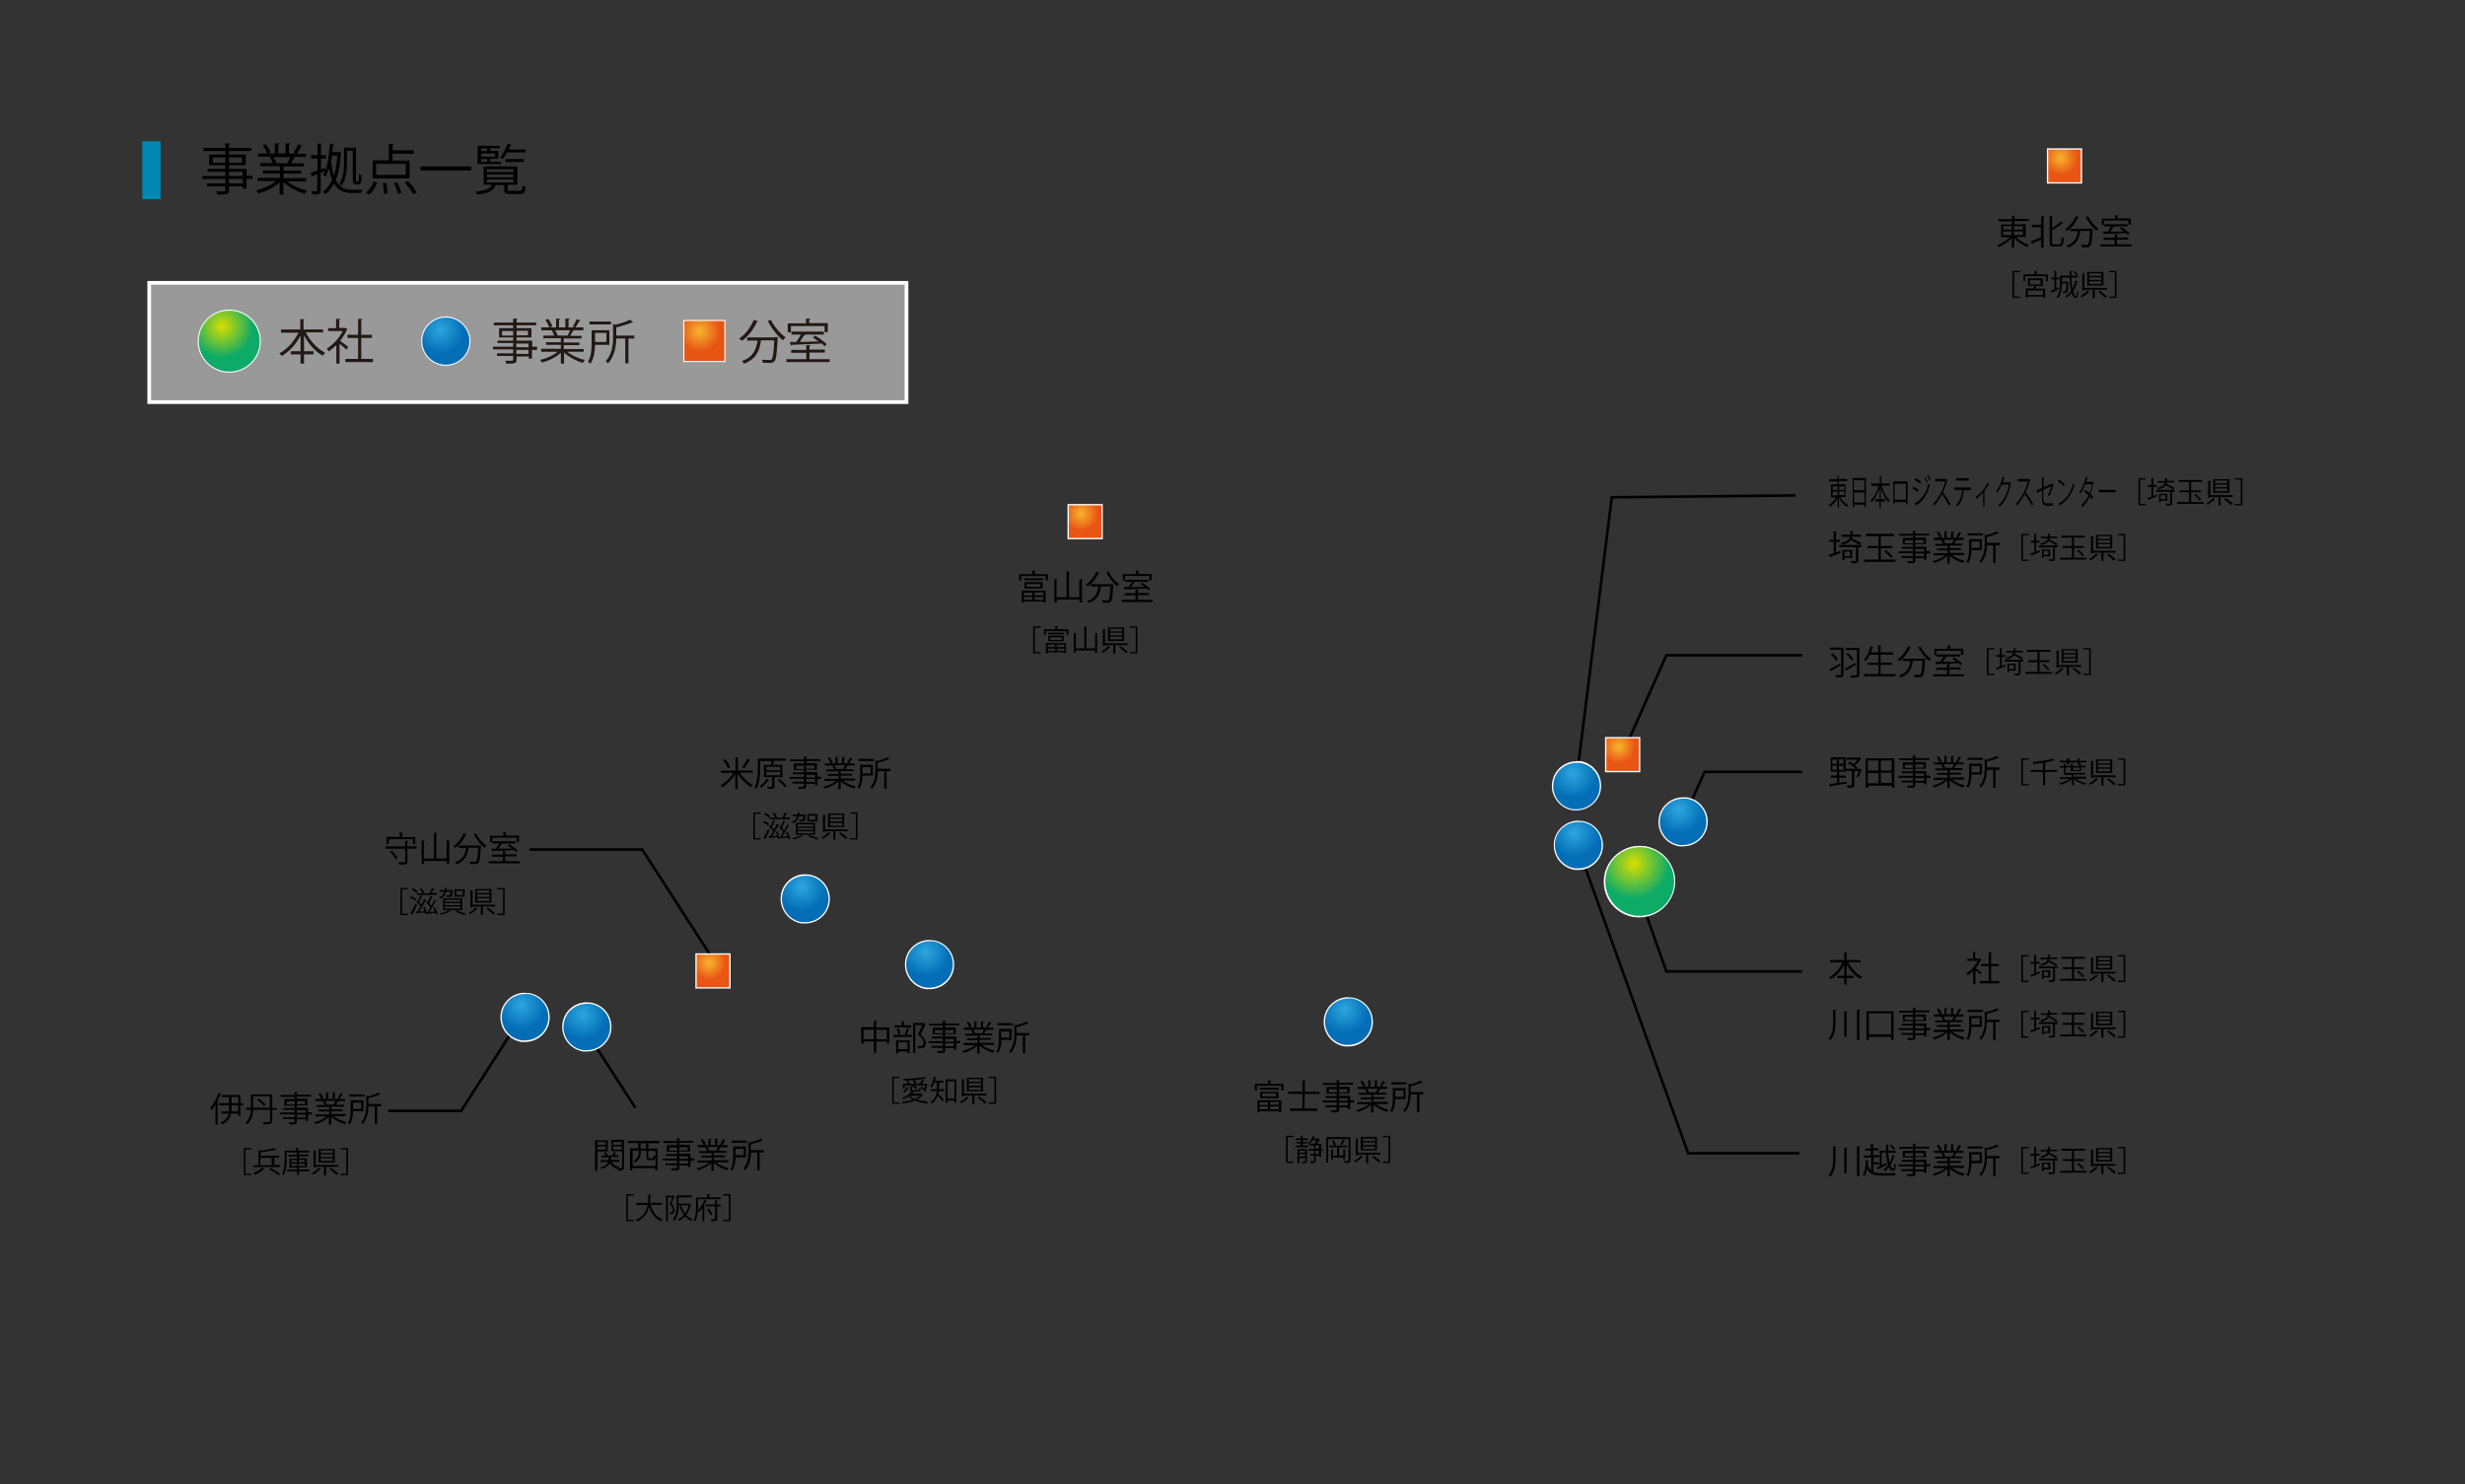 <?xml version="1.0" encoding="UTF-8"?>
<svg xmlns="http://www.w3.org/2000/svg" version="1.1" xmlns:xlink="http://www.w3.org/1999/xlink" viewBox="0 0 930 560">
  <rect x="0" y="0" width="930" height="560" fill="#333333" stroke="none"/>
  <defs>
    <style>
      .cls-1 {
        fill: url(#radial-gradient-10);
      }

      .cls-2 {
        stroke: #000;
      }

      .cls-2, .cls-3, .cls-4, .cls-5, .cls-6, .cls-7, .cls-8 {
        stroke-miterlimit: 10;
      }

      .cls-2, .cls-4 {
        fill: none;
      }

      .cls-9 {
        fill: #231815;
      }

      .cls-10 {
        fill: url(#radial-gradient-9);
      }

      .cls-3 {
        fill: url(#radial-gradient-8);
      }

      .cls-3, .cls-4, .cls-5, .cls-6, .cls-7, .cls-8 {
        stroke: #fff;
      }

      .cls-3, .cls-5, .cls-6, .cls-7 {
        stroke-width: .5px;
      }

      .cls-11, .cls-12 {
        fill: #fff;
      }

      .cls-12 {
        opacity: .5;
      }

      .cls-4 {
        stroke-width: 1.4px;
      }

      .cls-5 {
        fill: url(#radial-gradient-14);
      }

      .cls-13 {
        fill: url(#radial-gradient-5);
      }

      .cls-14 {
        fill: url(#radial-gradient);
      }

      .cls-6 {
        fill: url(#radial-gradient-6);
      }

      .cls-15 {
        fill: url(#radial-gradient-11);
      }

      .cls-7 {
        fill: url(#radial-gradient-16);
      }

      .cls-16 {
        fill: url(#radial-gradient-2);
      }

      .cls-17 {
        fill: url(#radial-gradient-4);
      }

      .cls-18 {
        fill: #0087b3;
      }

      .cls-19 {
        fill: url(#radial-gradient-12);
      }

      .cls-20 {
        fill: url(#radial-gradient-15);
      }

      .cls-21 {
        fill: url(#radial-gradient-7);
      }

      .cls-8 {
        fill: url(#radial-gradient-3);
        stroke-width: .4px;
      }

      .cls-22 {
        fill: url(#radial-gradient-13);
      }
    </style>
    <radialGradient id="radial-gradient" cx="166.1" cy="124.4" fx="166.1" fy="124.4" r="9.1" gradientUnits="userSpaceOnUse">
      <stop offset="0" stop-color="#2da5de"/>
      <stop offset="1" stop-color="#036eb5"/>
    </radialGradient>
    <radialGradient id="radial-gradient-2" cx="83.8" cy="123.2" fx="83.8" fy="123.2" r="11.7" gradientUnits="userSpaceOnUse">
      <stop offset="0" stop-color="#d7de00"/>
      <stop offset="1" stop-color="#0eaa67"/>
    </radialGradient>
    <radialGradient id="radial-gradient-3" cx="264" cy="125" fx="264" fy="125" r="7.7" gradientUnits="userSpaceOnUse">
      <stop offset="0" stop-color="#f6b42d"/>
      <stop offset="1" stop-color="#e75514"/>
    </radialGradient>
    <radialGradient id="radial-gradient-4" cx="676.6" cy="353.9" fx="676.6" fy="353.9" r="9.1" gradientTransform="translate(-270 -87.5) rotate(8.2)" gradientUnits="userSpaceOnUse">
      <stop offset="0" stop-color="#2da6df"/>
      <stop offset="1" stop-color="#036eb6"/>
    </radialGradient>
    <radialGradient id="radial-gradient-5" cx="626.7" cy="336.1" fx="626.7" fy="336.1" r="9.1" xlink:href="#radial-gradient-4"/>
    <radialGradient id="radial-gradient-6" cx="407.9" cy="193.8" fx="407.9" fy="193.8" r="6.4" gradientUnits="userSpaceOnUse">
      <stop offset="0" stop-color="#f7b52d"/>
      <stop offset="1" stop-color="#e85514"/>
    </radialGradient>
    <radialGradient id="radial-gradient-7" cx="836.1" cy="352.7" fx="836.1" fy="352.7" r="9.1" xlink:href="#radial-gradient-4"/>
    <radialGradient id="radial-gradient-8" cx="777.4" cy="59.6" fx="777.4" fy="59.6" r="6.4" xlink:href="#radial-gradient-6"/>
    <radialGradient id="radial-gradient-9" cx="528.5" cy="395.4" fx="528.5" fy="395.4" r="9.1" xlink:href="#radial-gradient-4"/>
    <radialGradient id="radial-gradient-10" cx="552" cy="395.7" fx="552" fy="395.7" r="9.1" xlink:href="#radial-gradient-4"/>
    <radialGradient id="radial-gradient-11" cx="912.4" cy="274.4" fx="912.4" fy="274.4" r="9.1" xlink:href="#radial-gradient-4"/>
    <radialGradient id="radial-gradient-12" cx="936.3" cy="282.7" fx="936.3" fy="282.7" r="13.2" gradientTransform="translate(-270 -87.5) rotate(8.2)" gradientUnits="userSpaceOnUse">
      <stop offset="0" stop-color="#d8de00"/>
      <stop offset="1" stop-color="#0eab67"/>
    </radialGradient>
    <radialGradient id="radial-gradient-13" cx="950.3" cy="260.1" fx="950.3" fy="260.1" r="9.1" xlink:href="#radial-gradient-4"/>
    <radialGradient id="radial-gradient-14" cx="610.7" cy="281.7" fx="610.7" fy="281.7" r="6.4" xlink:href="#radial-gradient-6"/>
    <radialGradient id="radial-gradient-15" cx="908.6" cy="252.4" fx="908.6" fy="252.4" r="9.1" xlink:href="#radial-gradient-4"/>
    <radialGradient id="radial-gradient-16" cx="267.5" cy="363.3" fx="267.5" fy="363.3" r="6.4" xlink:href="#radial-gradient-6"/>
  </defs>
  <!-- Generator: Adobe Illustrator 28.6.0, SVG Export Plug-In . SVG Version: 1.2.0 Build 709)  -->
  <g>
    <g id="_レイヤー_1" data-name="レイヤー_1">
      <rect class="cls-12" x="56.3" y="106.7" width="285.7" height="45"/>
      <g>
        <g>
          <path class="cls-9" d="M122,125.4h-6.6c1.6,3.2,4.3,6.2,7.3,7.7-.3.3-.7.7-.9,1.1-2.9-1.5-5.4-4.5-7.1-7.7v6h3.6v1.2h-3.6v3.5h-1.3v-3.5h-3.7v-1.2h3.7v-5.9c-1.7,3.3-4.3,6.1-7.1,7.7-.2-.3-.6-.8-.9-1,2.9-1.5,5.6-4.5,7.2-7.8h-6.6v-1.2h7.3v-3.9h1.6c0,.2-.1.3-.4.3v3.6h7.4v1.2Z"/>
          <path class="cls-9" d="M131.1,124.1c0,0-.1.1-.2.2-.6,1.5-1.6,3-2.6,4.3.9.6,2.7,1.9,3.1,2.3l-.7,1c-.5-.5-1.7-1.5-2.6-2.2v7.5h-1.2v-7c-.9.9-1.9,1.7-2.9,2.4-.1-.3-.5-.9-.7-1.1,2.3-1.4,4.7-3.9,6-6.6h-5.5v-1.1h3v-3.5h1.6c0,.2-.1.3-.4.3v3.1h2.2c0,0,.8.4.8.4ZM136.3,135.4h4.4v1.2h-10.4v-1.2h4.8v-7.9h-4v-1.2h4v-6h1.6c0,.2-.1.3-.4.4v5.6h4v1.2h-4v7.9Z"/>
        </g>
        <g>
          <path class="cls-9" d="M202.6,131v1h-1.9v3.3h-1.2v-.8h-4.6v1.2c0,.8-.2,1.1-.8,1.3-.6.2-1.5.2-3.1.2,0-.3-.3-.8-.4-1.1.7,0,1.3,0,1.8,0,1.1,0,1.2,0,1.2-.5v-1.3h-6.1v-1h6.1v-1.5h-7.6v-1h7.6v-1.4h-5.9v-.9h5.9v-1.2h-5.3v-3.5h5.3v-1.1h-7.3v-1h7.3v-1.5h1.6c0,.2-.1.3-.3.3v1.2h7.4v1h-7.4v1.1h5.6v3.5h-5.6v1.2h5.9v2.3h1.9ZM189.4,126.6h4.2v-1.7h-4.2v1.7ZM199.2,124.8h-4.3v1.7h4.3v-1.7ZM194.8,129.6v1.4h4.6v-1.4h-4.6ZM199.4,133.5v-1.5h-4.6v1.5h4.6Z"/>
          <path class="cls-9" d="M220.3,132.7h-6.3c1.7,1.4,4.3,2.6,6.7,3.1-.3.3-.6.7-.8,1.1-2.5-.7-5.3-2.2-7.1-3.9v4.2h-1.2v-4.1c-1.8,1.7-4.6,3-7.1,3.7-.2-.3-.5-.8-.8-1,2.4-.5,5-1.7,6.7-3.1h-6.2v-1.1h7.4v-1.5h-5.6v-1h5.6v-1.5h-6.6v-1h4.1c-.2-.6-.6-1.3-.9-1.9h.7c0-.1-4.7-.1-4.7-.1v-1.1h3.1c-.3-.8-.9-1.9-1.5-2.8l1-.4c.7.8,1.3,2,1.6,2.8l-1,.4h2.4v-3.3h1.5c0,.3-.2.4-.4.4v2.9h2.4v-3.3h1.6c0,.3-.2.4-.4.4v2.9h2.3c-.2,0-.5-.2-.7-.3.5-.8,1.2-2,1.5-2.8l1.4.5c0,.1-.2.2-.4.2-.4.7-1,1.7-1.5,2.4h3v1.1h-4.1l.5.2c0,.1-.2.2-.4.2-.3.5-.7,1.2-1,1.7h4.3v1h-6.7v1.5h5.9v1h-5.9v1.5h7.5v1.1ZM214.1,126.6c.3-.5.7-1.3,1-2h-5.7c.4.6.8,1.4,1,1.9h-.6c0,.1,4.5.1,4.5.1h-.3Z"/>
          <path class="cls-9" d="M230,130.1h-5.5c0,2.2-.4,5.1-1.7,7.1-.2-.2-.7-.6-1-.7,1.3-2,1.4-4.8,1.4-6.9v-5h6.7v5.7ZM230.5,121.3v1.1h-8.1v-1.1h8.1ZM228.8,125.6h-4.3v3.4h4.3v-3.4ZM239.3,126.5v1.2h-2.2v9.4h-1.2v-9.4h-3.4c0,2.9-.6,6.6-3.1,9.4-.2-.3-.6-.7-.9-.8,2.5-2.7,2.8-6.4,2.8-9.2v-4.9l.9.3c2-.5,4.2-1.2,5.5-1.9l1.2,1c0,0-.2.1-.4,0-1.5.7-3.9,1.4-6,1.9v3.1h6.7Z"/>
        </g>
        <g>
          <path class="cls-9" d="M286,121.2c0,.1-.2.2-.4.2-1.3,2.9-3.4,5.6-5.7,7.2-.2-.2-.7-.7-1-.9,2.3-1.5,4.3-4.2,5.5-7l1.6.5ZM292.4,127.2h.3s.7,0,.7,0c0,.1,0,.3,0,.4-.3,5.9-.6,8-1.2,8.7-.5.6-1.1.6-2.2.6s-1.4,0-2.2,0c0-.4-.2-.9-.4-1.2,1.2.1,2.4.1,2.9.1s.6,0,.8-.2c.5-.5.8-2.4,1-7.2h-5c-.5,3.5-1.5,7-6.4,8.8-.2-.3-.5-.8-.8-1,4.4-1.5,5.4-4.5,5.9-7.7h-3.9v-1.2h10.5ZM290.8,120.6c1.2,2.5,3.6,5.3,5.6,6.7-.3.3-.8.7-1,1.1-2-1.6-4.4-4.6-5.7-7.3l1.2-.5Z"/>
          <path class="cls-9" d="M305.4,135.5h7.6v1.1h-16.3v-1.1h7.5v-2.4h-5.7v-1.1h5.7v-1.8h1.6c0,.2-.1.3-.4.3v1.4h5.8v1.1h-5.8v2.4ZM298.4,123.1v2.3h-1.2v-3.4h6.9v-1.8h1.6c0,.2-.1.3-.4.3v1.4h7v3.4h-1.2v-2.3h-12.8ZM311.2,130.7c-.3-.3-.7-.7-1.1-1.1-4.1.2-8.4.4-11.3.5,0,.1-.1.2-.3.3l-.6-1.4c.7,0,1.6,0,2.5,0,.6-.8,1.3-1.9,1.8-2.8h-3.6v-1.1h12.2v1.1h-7.3.3c0,.2-.2.3-.4.3-.5.7-1.1,1.7-1.7,2.5,2.2,0,4.7-.1,7.1-.2-.7-.5-1.5-1.1-2.1-1.5l.8-.7c1.6.9,3.5,2.3,4.4,3.3l-.9.8Z"/>
        </g>
        <g>
          <path class="cls-14" d="M168.2,137.8c-5,0-9.1-4.1-9.1-9.1s4.1-9.1,9.1-9.1,9.1,4.1,9.1,9.1-4.1,9.1-9.1,9.1Z"/>
          <path class="cls-11" d="M168.2,119.8c4.9,0,8.9,4,8.9,8.9s-4,8.9-8.9,8.9-8.9-4-8.9-8.9,4-8.9,8.9-8.9M168.2,119.4c-5.1,0-9.3,4.2-9.3,9.3s4.2,9.3,9.3,9.3,9.3-4.2,9.3-9.3-4.2-9.3-9.3-9.3h0Z"/>
        </g>
        <g>
          <path class="cls-16" d="M86.5,140.3c-6.4,0-11.7-5.2-11.7-11.7s5.2-11.7,11.7-11.7,11.7,5.2,11.7,11.7-5.2,11.7-11.7,11.7Z"/>
          <path class="cls-11" d="M86.5,117.2c6.3,0,11.5,5.1,11.5,11.5s-5.1,11.5-11.5,11.5-11.5-5.1-11.5-11.5,5.1-11.5,11.5-11.5M86.5,116.8c-6.5,0-11.9,5.3-11.9,11.9s5.3,11.9,11.9,11.9,11.9-5.3,11.9-11.9-5.3-11.9-11.9-11.9h0Z"/>
        </g>
      </g>
      <rect class="cls-8" x="258" y="120.9" width="15.5" height="15.5"/>
      <rect class="cls-4" x="56.3" y="106.7" width="285.7" height="45"/>
      <g>
        <path class="cls-17" d="M350.7,373c-.4,0-.9,0-1.3,0-4.9-.7-8.4-5.3-7.7-10.3.6-4.4,4.5-7.8,8.9-7.8s.9,0,1.3,0c4.9.7,8.4,5.3,7.7,10.3-.6,4.4-4.5,7.8-9,7.8Z"/>
        <path class="cls-11" d="M350.7,355.1c.4,0,.8,0,1.3,0,4.8.7,8.1,5.2,7.4,10-.6,4.4-4.4,7.5-8.7,7.5s-.8,0-1.3,0c-4.8-.7-8.1-5.2-7.4-10,.6-4.4,4.4-7.5,8.7-7.5M350.7,354.6h0c-4.6,0-8.6,3.4-9.2,8-.7,5.1,2.8,9.8,7.9,10.6.4,0,.9,0,1.3,0,4.6,0,8.6-3.4,9.2-8,.7-5.1-2.8-9.8-7.9-10.5-.4,0-.9,0-1.3,0h0Z"/>
      </g>
      <g>
        <path class="cls-13" d="M303.8,348.2c-.4,0-.9,0-1.3,0-4.9-.7-8.4-5.3-7.7-10.3.6-4.4,4.5-7.8,8.9-7.8s.9,0,1.3,0c4.9.7,8.4,5.3,7.7,10.3-.6,4.4-4.5,7.8-9,7.8Z"/>
        <path class="cls-11" d="M303.8,330.4c.4,0,.8,0,1.3,0,4.8.7,8.1,5.2,7.4,10-.6,4.4-4.4,7.5-8.7,7.5s-.8,0-1.3,0c-4.8-.7-8.1-5.2-7.4-10,.6-4.4,4.4-7.5,8.7-7.5M303.8,329.8h0c-4.6,0-8.6,3.4-9.2,8-.7,5.1,2.8,9.8,7.9,10.6.4,0,.9,0,1.3,0,4.6,0,8.6-3.4,9.2-8,.7-5.1-2.8-9.8-7.9-10.5-.4,0-.9,0-1.3,0h0Z"/>
      </g>
      <rect class="cls-6" x="403" y="190.4" width="12.8" height="12.8"/>
      <rect class="cls-18" x="53.7" y="53.3" width="6.9" height="21.8"/>
      <g>
        <path d="M95.2,66.4v1.1h-2.2v3.7h-1.4v-.9h-5.2v1.4c0,.9-.3,1.3-.9,1.5-.6.2-1.7.2-3.5.2,0-.3-.3-.9-.5-1.2.8,0,1.5,0,2.1,0,1.3,0,1.4,0,1.4-.5v-1.4h-6.9v-1.1h6.9v-1.7h-8.6v-1.1h8.6v-1.6h-6.7v-1.1h6.7v-1.4h-6.1v-4h6.1v-1.3h-8.3v-1.2h8.3v-1.7h1.8c0,.3-.1.4-.4.4v1.3h8.4v1.2h-8.4v1.3h6.3v4h-6.3v1.4h6.6v2.6h2.2ZM80.3,61.4h4.7v-2h-4.7v2ZM91.3,59.4h-4.9v2h4.9v-2ZM86.4,64.8v1.6h5.2v-1.6h-5.2ZM91.6,69.2v-1.7h-5.2v1.7h5.2Z"/>
        <path d="M115.5,68.4h-7.2c1.9,1.6,4.9,2.9,7.6,3.5-.3.3-.7.8-.9,1.2-2.9-.8-6-2.5-8.1-4.4v4.7h-1.4v-4.6c-2,1.9-5.2,3.4-8,4.2-.2-.4-.6-.9-.9-1.2,2.7-.6,5.6-1.9,7.6-3.5h-7v-1.2h8.4v-1.7h-6.4v-1.1h6.4v-1.6h-7.4v-1.2h4.7c-.2-.6-.6-1.5-1.1-2.2l.8-.2h-5.3v-1.2h3.5c-.3-.9-1.1-2.2-1.7-3.1l1.2-.4c.7.9,1.5,2.3,1.8,3.1l-1.1.4h2.7v-3.8h1.8c0,.3-.2.4-.5.5v3.3h2.7v-3.8h1.8c0,.3-.2.4-.5.5v3.3h2.6c-.3-.1-.6-.2-.8-.3.6-.9,1.3-2.3,1.7-3.2l1.6.6c0,.1-.2.2-.4.2-.4.8-1.1,1.9-1.7,2.8h3.4v1.2h-4.7l.6.2c0,.1-.2.2-.4.2-.3.6-.7,1.4-1.2,2h4.9v1.2h-7.6v1.6h6.6v1.1h-6.6v1.7h8.5v1.2ZM108.4,61.5c.4-.6.8-1.5,1.2-2.2h-6.4c.5.7.9,1.6,1.1,2.2h-.6c0,.1,5.1.1,5.1.1h-.3Z"/>
        <path d="M128,57.4h.7c0,.3,0,.4-.1.4-.2,4.2-.8,7.6-1.9,10.1,1.5,2.9,3.6,3.7,6.1,3.7.5,0,3.3,0,3.9,0-.2.3-.4.9-.5,1.2h-3.5c-2.8,0-5.1-.7-6.7-3.6-.9,1.8-2,3.1-3.3,4.1-.2-.3-.5-.8-.8-1,1.4-1,2.5-2.5,3.4-4.5-.5-1.2-.8-2.6-1.2-4.3-.4,1.2-.8,2.3-1.3,3.2-.2-.2-.6-.6-.9-.8.2-.4.5-.9.7-1.4l-1.6.7v6.6c0,1.5-.7,1.6-3.1,1.6,0-.3-.2-.9-.4-1.2.5,0,.9,0,1.2,0,.9,0,1,0,1-.4v-6.1c-.7.3-1.3.5-1.8.7,0,.2-.1.3-.2.3l-.5-1.5c.7-.2,1.6-.5,2.6-.9v-4.5h-2.4v-1.3h2.4v-4.3h1.7c0,.3-.1.4-.4.4v3.9h1.9v1.3h-1.9v4.1l1.5-.6.2,1c.9-2.6,1.4-6.3,1.7-10.1l1.6.2c0,.2-.2.2-.5.3,0,.9-.2,1.8-.3,2.7h2.5ZM125.3,58.7c-.1.8-.2,1.5-.4,2.2.3,2.2.6,3.9,1.1,5.4.7-2.1,1.1-4.6,1.3-7.6h-2.1ZM130.9,56.8v4.6c0,2.6-.3,6.2-2,8.6-.2-.2-.7-.6-.9-.7,1.6-2.3,1.8-5.4,1.8-7.9v-5.7h4.5v11.6c0,.6,0,1,0,1.1,0,0,.1.1.2.1.5,0,.5,0,.7-.1.2-.3.2-1.8.2-2.8.2.2.6.4,1,.5,0,2.8-.2,3.5-1.4,3.5h-.7c-1.2,0-1.2-.8-1.2-2.5v-10.2h-2.1Z"/>
        <path d="M142.3,68.9c-.6,1.7-1.7,3.5-3,4.5l-1.3-.7c1.3-.9,2.4-2.6,3-4.2l1.3.4ZM154.5,60.5v6.8h-13.9v-6.8h6.1v-6.2h1.8c0,.2-.1.4-.4.4v2h8v1.3h-8v2.6h6.5ZM153.1,66v-4.2h-11.2v4.2h11.2ZM144.9,73.2c0-1-.2-2.8-.5-4.1h1.3c.3,1.2.5,2.9.5,3.9l-1.4.2ZM150.1,73.1c-.2-1-.8-2.8-1.5-4l1.3-.3c.6,1.3,1.3,2.9,1.5,4l-1.3.3ZM156,73.4c-.6-1.2-2-3.1-3.3-4.5l1.2-.6c1.3,1.3,2.7,3.1,3.3,4.4l-1.3.6Z"/>
        <path d="M158.7,62.8h19.1v1.5h-19.1v-1.5Z"/>
        <path d="M191.5,71.5c0,.4.2.5,1.2.5h3.4c.8,0,.9-.2,1-2,.3.2.8.4,1.2.5-.2,2.2-.6,2.7-2.1,2.7h-3.6c-1.9,0-2.4-.3-2.4-1.7v-1.7h-3.2c-.7,2-2.3,3.1-7,3.6,0-.3-.4-.8-.6-1.1,3.9-.4,5.5-1.1,6.2-2.6h-3.1v-6.9h12.7v6.9h-3.6v1.7ZM188.9,61v.9h-8.7v-6.9h8.4v.9h-3.6v1h3v3h-3v1.1h3.9ZM183.8,56h-2.3v1h2.3v-1ZM186.8,59.1v-1.2h-5.2v1.2h5.2ZM181.5,60v1.1h2.3v-1.1h-2.3ZM183.7,63.8v1.1h10v-1.1h-10ZM183.7,65.8v1.1h10v-1.1h-10ZM183.7,67.7v1.1h10v-1.1h-10ZM198.2,57.5h-6.9c-.5.9-1.1,1.8-1.6,2.5-.2-.2-.7-.5-1-.7,1.1-1.2,2.1-3.1,2.7-5.1l1.6.5c0,.1-.2.2-.4.2-.2.5-.4,1-.6,1.5h6.3v1.1ZM197.6,61.1h-6.9v-1.1h6.9v1.1Z"/>
      </g>
      <g>
        <path d="M702,363h-4.7c1.1,2.3,3.1,4.5,5.2,5.5-.2.2-.5.5-.7.8-2-1.1-3.9-3.2-5.1-5.5v4.3h2.6v.9h-2.6v2.5h-.9v-2.5h-2.6v-.9h2.6v-4.2c-1.2,2.4-3.1,4.4-5.1,5.5-.2-.2-.4-.5-.6-.7,2-1.1,4-3.2,5.1-5.6h-4.7v-.9h5.3v-2.8h1.2c0,.2,0,.2-.3.2v2.6h5.3v.9Z"/>
        <path d="M747.5,362.1c0,0,0,.1-.2.1-.5,1.1-1.1,2.1-1.9,3.1.6.4,1.9,1.4,2.2,1.6l-.5.7c-.4-.4-1.2-1.1-1.8-1.6v5.3h-.9v-5c-.7.7-1.4,1.2-2,1.7,0-.2-.3-.6-.5-.8,1.6-1,3.4-2.8,4.3-4.7h-4v-.8h2.2v-2.5h1.1c0,.2,0,.2-.3.2v2.2h1.6c0,0,.6.3.6.3ZM751.2,370.1h3.1v.9h-7.4v-.9h3.4v-5.6h-2.9v-.8h2.9v-4.3h1.2c0,.2,0,.2-.3.3v4h2.9v.8h-2.9v5.6Z"/>
        <path d="M762.6,370.5v-10.2h2.8v.5h-2.2v9.2h2.2v.5h-2.8Z"/>
        <path d="M768.3,367l1.3-.5c0,.2,0,.3.1.6-1.2.5-2.4,1-3.2,1.3,0,0,0,.2-.1.2l-.4-.8c.4-.1,1-.3,1.5-.5v-3.7h-1.4v-.7h1.4v-2.6h.9c0,.1,0,.2-.2.2v2.4h1.3v.7h-1.3v3.4ZM776.3,364.6v.7h-1v4.3c0,.8-.3.9-2.2.9,0-.2-.1-.5-.2-.7.7,0,1.3,0,1.5,0,.2,0,.2,0,.2-.2v-4.3h-5.3v-.7h7ZM773.3,361.9c0,.1,0,.3-.1.4,1,.5,2.3,1.2,3,1.6l-.5.6c-.6-.4-1.8-1.1-2.8-1.6-.5.7-1.3,1.2-2.8,1.5,0-.2-.2-.5-.4-.6,1.8-.3,2.5-.8,2.8-1.9h-2.6v-.6h2.8c0-.3,0-.7,0-1.1h.9c0,.1,0,.2-.2.2v.8c0,0,2.7,0,2.7,0v.6h-2.9ZM773.4,368.7h-2.4v.6h-.6v-3.2h3.1v2.6ZM772.8,366.7h-1.8v1.5h1.8v-1.5Z"/>
        <path d="M782.5,369.3h4.7v.7h-10v-.7h4.5v-3.7h-3.5v-.7h3.5v-3.2h-4v-.7h8.9v.7h-4.1v3.2h3.7v.7h-3.7v3.7ZM785.7,368.7c-.4-.6-1.3-1.5-2.1-2.1l.6-.4c.7.6,1.7,1.5,2.1,2l-.6.5Z"/>
        <path d="M791.6,368.1c0,0-.1,0-.2,0-.6.7-1.7,1.5-2.6,2.1-.2-.2-.4-.4-.6-.5.9-.5,2-1.3,2.5-2l.9.3ZM789.6,366.6h8.6v.7h-4.6v3.2h-.8v-3.2h-3.2v.3h-.7v-6.4h1c0,.1,0,.2-.2.2v5.2ZM796.9,360.7v5.1h-6.1v-5.1h6.1ZM796.1,362.2v-1h-4.6v1h4.6ZM796.1,363.7v-1h-4.6v1h4.6ZM796.1,365.2v-1h-4.6v1h4.6ZM797.5,370.3c-.6-.6-1.7-1.5-2.6-2.2l.6-.4c.9.6,2.1,1.5,2.7,2.1l-.6.5Z"/>
        <path d="M801.8,370.5h-2.8v-.5h2.2v-9.2h-2.2v-.5h2.8v10.2Z"/>
        <path d="M691.7,381h1.1c0,.2,0,.2-.3.2v4.2c0,2.5-.2,5-1.9,7-.2-.2-.5-.5-.7-.6,1.6-1.8,1.7-4.1,1.7-6.4v-4.5ZM695.9,381.6h1.1c0,.2,0,.2-.3.2v9.4h-.9v-9.7ZM700.6,381h1.2c0,.2,0,.2-.3.2v11.1h-.9v-11.4Z"/>
        <path d="M704.2,381.5h10.2v10.8h-.9v-1.1h-8.4v1.2h-.9v-10.8ZM705.1,390.2h8.4v-7.9h-8.4v7.9Z"/>
        <path d="M728.2,388v.7h-1.4v2.4h-.9v-.6h-3.3v.9c0,.6-.2.8-.6.9-.4.1-1.1.1-2.2.1,0-.2-.2-.5-.3-.8.5,0,1,0,1.3,0,.8,0,.9,0,.9-.3v-.9h-4.3v-.7h4.3v-1.1h-5.4v-.7h5.4v-1h-4.2v-.7h4.2v-.9h-3.8v-2.5h3.8v-.8h-5.2v-.7h5.2v-1.1h1.1c0,.2,0,.2-.2.2v.8h5.3v.7h-5.3v.8h4v2.5h-4v.9h4.2v1.7h1.4ZM718.7,384.8h3v-1.2h-3v1.2ZM725.7,383.6h-3.1v1.2h3.1v-1.2ZM722.6,387v1h3.3v-1h-3.3ZM725.9,389.8v-1.1h-3.3v1.1h3.3Z"/>
        <path d="M741,389.2h-4.5c1.2,1,3.1,1.8,4.8,2.2-.2.2-.5.5-.6.8-1.8-.5-3.8-1.5-5.1-2.8v3h-.9v-2.9c-1.3,1.2-3.3,2.2-5,2.7-.1-.2-.4-.6-.6-.7,1.7-.4,3.6-1.2,4.8-2.2h-4.4v-.8h5.3v-1.1h-4v-.7h4v-1h-4.7v-.7h3c-.1-.4-.4-1-.7-1.4h.5c0-.1-3.3-.1-3.3-.1v-.8h2.2c-.2-.5-.7-1.4-1.1-2l.7-.3c.5.6,1,1.4,1.2,2l-.7.3h1.7v-2.4h1.1c0,.2-.1.3-.3.3v2.1h1.7v-2.4h1.1c0,.2-.1.3-.3.3v2.1h1.6c-.2,0-.4-.1-.5-.2.4-.6.8-1.4,1.1-2l1,.4c0,0-.1.1-.3.1-.3.5-.7,1.2-1.1,1.7h2.1v.8h-2.9.4c0,.2-.1.2-.3.2-.2.4-.5.9-.7,1.2h3.1v.7h-4.8v1h4.2v.7h-4.2v1.1h5.4v.8ZM736.5,384.9c.2-.4.5-.9.7-1.4h-4c.3.4.6,1,.7,1.4h-.4c0,0,3.2,0,3.2,0h-.2Z"/>
        <path d="M747.7,387.4h-3.9c0,1.6-.3,3.6-1.2,5-.1-.2-.5-.4-.7-.5.9-1.4,1-3.4,1-5v-3.6h4.8v4ZM748.1,381v.8h-5.8v-.8h5.8ZM746.9,384.1h-3.1v2.4h3.1v-2.4ZM754.4,384.8v.8h-1.5v6.7h-.9v-6.7h-2.4c0,2.1-.4,4.7-2.2,6.7-.1-.2-.4-.5-.6-.6,1.8-2,2-4.6,2-6.6v-3.5l.7.2c1.4-.4,3-.9,3.9-1.4l.8.7c0,0-.1,0-.3,0-1.1.5-2.8,1-4.3,1.4v2.2h4.8Z"/>
        <path d="M762.6,391.5v-10.2h2.8v.5h-2.2v9.2h2.2v.5h-2.8Z"/>
        <path d="M768.3,388l1.3-.5c0,.2,0,.3.1.6-1.2.5-2.4,1-3.2,1.3,0,0,0,.2-.1.2l-.4-.8c.4-.1,1-.3,1.5-.5v-3.7h-1.4v-.7h1.4v-2.6h.9c0,.1,0,.2-.2.2v2.4h1.3v.7h-1.3v3.4ZM776.3,385.6v.7h-1v4.3c0,.8-.3.9-2.2.9,0-.2-.1-.5-.2-.7.7,0,1.3,0,1.5,0,.2,0,.2,0,.2-.2v-4.3h-5.3v-.7h7ZM773.3,382.9c0,.1,0,.3-.1.4,1,.5,2.3,1.2,3,1.6l-.5.6c-.6-.4-1.8-1.1-2.8-1.6-.5.7-1.3,1.2-2.8,1.5,0-.2-.2-.5-.4-.6,1.8-.3,2.5-.8,2.8-1.9h-2.6v-.6h2.8c0-.3,0-.7,0-1.1h.9c0,.1,0,.2-.2.2v.8c0,0,2.7,0,2.7,0v.6h-2.9ZM773.4,389.7h-2.4v.6h-.6v-3.2h3.1v2.6ZM772.8,387.7h-1.8v1.5h1.8v-1.5Z"/>
        <path d="M782.5,390.3h4.7v.7h-10v-.7h4.5v-3.7h-3.5v-.7h3.5v-3.2h-4v-.7h8.9v.7h-4.1v3.2h3.7v.7h-3.7v3.7ZM785.7,389.7c-.4-.6-1.3-1.5-2.1-2.1l.6-.4c.7.6,1.7,1.5,2.1,2l-.6.5Z"/>
        <path d="M791.6,389.1c0,0-.1,0-.2,0-.6.7-1.7,1.5-2.6,2.1-.2-.2-.4-.4-.6-.5.9-.5,2-1.3,2.5-2l.9.3ZM789.6,387.6h8.6v.7h-4.6v3.2h-.8v-3.2h-3.2v.3h-.7v-6.4h1c0,.1,0,.2-.2.2v5.2ZM796.9,381.7v5.1h-6.1v-5.1h6.1ZM796.1,383.2v-1h-4.6v1h4.6ZM796.1,384.7v-1h-4.6v1h4.6ZM796.1,386.2v-1h-4.6v1h4.6ZM797.5,391.3c-.6-.6-1.7-1.5-2.6-2.2l.6-.4c.9.6,2.1,1.5,2.7,2.1l-.6.5Z"/>
        <path d="M801.8,391.5h-2.8v-.5h2.2v-9.2h-2.2v-.5h2.8v10.2Z"/>
      </g>
      <g>
        <path d="M81.3,416.7c-.5.8-1,1.5-1.6,2.2,0-.2-.3-.6-.5-.8,1.2-1.4,2.5-3.6,3.3-5.8l1,.4c0,0-.1.1-.3.1-.3.9-.7,1.8-1.2,2.7h.4c0,.2,0,.2-.3.2v8.6h-.8v-7.5ZM91.8,416.2v.8h-1.1v3.9h-.8v-.8h-2.7c-.4,1.6-1.2,3.1-3.4,4.1-.1-.2-.4-.5-.6-.7,2-.9,2.8-2.1,3.1-3.4h-2.7v-.8h2.8c0-.6,0-1.1,0-1.6v-.7h-3.7v-.8h3.7v-2.3h-2.7v-.8h7v3.1h1.1ZM89.9,419.3v-2.3h-2.5v.7c0,.5,0,1.1,0,1.6h2.6ZM87.4,413.9v2.3h2.5v-2.3h-2.5Z"/>
        <path d="M104.5,417.9v.8h-1.8v4.2c0,.6-.2.9-.6,1.1-.5.1-1.3.2-2.6.2,0-.2-.2-.6-.3-.9.6,0,1.2,0,1.7,0,.9,0,1,0,1-.4v-4.2h-6.3c-.2,1.9-.7,4-2.3,5.5-.1-.2-.5-.5-.7-.6,1.5-1.4,2-3.2,2.1-4.9h-1.9v-.8h1.9c0-.2,0-.4,0-.6v-4.4h8v5.1h1.8ZM95.5,417.3c0,.2,0,.4,0,.6h6.3v-4.3h-6.3v3.6ZM99.6,417.3c-.5-.7-1.7-1.7-2.6-2.4l.6-.5c.9.7,2.1,1.7,2.7,2.3l-.7.6Z"/>
        <path d="M117.6,419.8v.7h-1.4v2.4h-.9v-.6h-3.3v.9c0,.6-.2.8-.6.9-.4.1-1.1.1-2.2.1,0-.2-.2-.5-.3-.8.5,0,1,0,1.3,0,.8,0,.9,0,.9-.3v-.9h-4.3v-.7h4.3v-1.1h-5.4v-.7h5.4v-1h-4.2v-.7h4.2v-.9h-3.8v-2.5h3.8v-.8h-5.2v-.7h5.2v-1.1h1.1c0,.2,0,.2-.2.2v.8h5.3v.7h-5.3v.8h4v2.5h-4v.9h4.2v1.7h1.4ZM108.2,416.7h3v-1.2h-3v1.2ZM115.1,415.4h-3.1v1.2h3.1v-1.2ZM112,418.8v1h3.3v-1h-3.3ZM115.3,421.6v-1.1h-3.3v1.1h3.3Z"/>
        <path d="M130.4,421.1h-4.5c1.2,1,3.1,1.8,4.8,2.2-.2.2-.5.5-.6.8-1.8-.5-3.8-1.5-5.1-2.8v3h-.9v-2.9c-1.3,1.2-3.3,2.2-5,2.7-.1-.2-.4-.6-.6-.7,1.7-.4,3.6-1.2,4.8-2.2h-4.4v-.8h5.3v-1.1h-4v-.7h4v-1h-4.7v-.7h3c-.1-.4-.4-1-.7-1.4h.5c0-.1-3.3-.1-3.3-.1v-.8h2.2c-.2-.5-.7-1.4-1.1-2l.7-.3c.5.6,1,1.4,1.2,2l-.7.3h1.7v-2.4h1.1c0,.2-.1.3-.3.3v2.1h1.7v-2.4h1.1c0,.2-.1.3-.3.3v2.1h1.6c-.2,0-.4-.1-.5-.2.4-.6.8-1.4,1.1-2l1,.4c0,0-.1.1-.3.1-.3.5-.7,1.2-1.1,1.7h2.1v.8h-2.9.4c0,.2-.1.2-.3.2-.2.4-.5.9-.7,1.2h3.1v.7h-4.8v1h4.2v.7h-4.2v1.1h5.4v.8ZM125.9,416.7c.2-.4.5-.9.7-1.4h-4c.3.4.6,1,.7,1.4h-.4c0,0,3.2,0,3.2,0h-.2Z"/>
        <path d="M137.1,419.2h-3.9c0,1.6-.3,3.6-1.2,5-.1-.2-.5-.4-.7-.5.9-1.4,1-3.4,1-5v-3.6h4.8v4ZM137.5,412.9v.8h-5.8v-.8h5.8ZM136.3,416h-3.1v2.4h3.1v-2.4ZM143.8,416.6v.8h-1.5v6.7h-.9v-6.7h-2.4c0,2.1-.4,4.7-2.2,6.7-.1-.2-.4-.5-.6-.6,1.8-1.9,2-4.6,2-6.6v-3.5l.7.2c1.4-.4,3-.9,3.9-1.4l.8.7c0,0-.1,0-.3,0-1.1.5-2.8,1-4.3,1.4v2.2h4.8Z"/>
        <path d="M92,443.3v-10.2h2.8v.5h-2.2v9.2h2.2v.5h-2.8Z"/>
        <path d="M105.6,439.6v.7h-10v-.7h1.9v-5.7l.7.2c2-.2,4.1-.6,5.4-1l.7.6s0,0-.1,0,0,0,0,0c-1.4.4-3.8.7-5.8,1v1.3h6.9v.7h-1.8v2.8h2.3ZM99.7,441.1s-.1,0-.2,0c-.8.7-2.1,1.6-3.3,2.1-.1-.2-.4-.4-.6-.6,1.2-.5,2.6-1.4,3.3-2.1l.8.5ZM98.2,436.8v2.8h4.3v-2.8h-4.3ZM105,443.3c-.7-.6-2.3-1.5-3.4-2.1l.6-.5c1.1.6,2.7,1.5,3.5,2.1l-.6.6Z"/>
        <path d="M116.6,434.8h-8.5v2.6c0,1.7-.1,4.2-1.1,5.9-.1-.1-.4-.3-.6-.4.9-1.6,1-3.9,1-5.5v-3.3h4.2v-1h1c0,.1,0,.2-.2.2v.8h4.3v.7ZM116.7,441.3v.6h-3.9v1.4h-.7v-1.4h-3.8v-.6h3.8v-.8h-2.9v-3.4h2.9v-.8h-3.3v-.6h3.3v-.9h.9c0,.1,0,.2-.2.2v.6h3.6v.6h-3.6v.8h3v3.4h-3v.8h3.9ZM109.9,437.6v.9h2.2v-.9h-2.2ZM109.9,439.9h2.2v-.9h-2.2v.9ZM115,437.6h-2.3v.9h2.3v-.9ZM115,439.9v-.9h-2.3v.9h2.3Z"/>
        <path d="M121.1,441c0,0-.1,0-.2,0-.6.7-1.7,1.5-2.6,2.1-.2-.2-.4-.4-.6-.5.9-.5,2-1.3,2.5-2l.9.3ZM119,439.5h8.6v.7h-4.6v3.2h-.8v-3.2h-3.2v.3h-.7v-6.4h1c0,.1,0,.2-.2.2v5.2ZM126.3,433.5v5.1h-6.1v-5.1h6.1ZM125.6,435v-1h-4.6v1h4.6ZM125.6,436.5v-1h-4.6v1h4.6ZM125.6,438v-1h-4.6v1h4.6ZM126.9,443.2c-.6-.6-1.7-1.5-2.6-2.2l.6-.4c.9.6,2.1,1.5,2.7,2.1l-.6.5Z"/>
        <path d="M131.3,443.3h-2.8v-.5h2.2v-9.2h-2.2v-.5h2.8v10.2Z"/>
      </g>
      <g>
        <path class="cls-21" d="M508.7,394.6c-.4,0-.9,0-1.3,0-4.9-.7-8.4-5.3-7.7-10.3.6-4.4,4.5-7.8,8.9-7.8s.9,0,1.3,0c4.9.7,8.4,5.3,7.7,10.3-.6,4.4-4.5,7.8-9,7.8Z"/>
        <path class="cls-11" d="M508.7,376.7c.4,0,.8,0,1.3,0,4.8.7,8.1,5.2,7.4,10-.6,4.4-4.4,7.5-8.7,7.5s-.8,0-1.3,0c-4.8-.7-8.1-5.2-7.4-10,.6-4.4,4.4-7.5,8.7-7.5M508.7,376.2h0c-4.6,0-8.6,3.4-9.2,8-.7,5.1,2.8,9.8,7.9,10.6.4,0,.9,0,1.3,0,4.6,0,8.6-3.4,9.2-8,.7-5.1-2.8-9.8-7.9-10.5-.4,0-.9,0-1.3,0h0Z"/>
      </g>
      <rect class="cls-3" x="772.5" y="56.2" width="12.8" height="12.8"/>
      <g>
        <path d="M764.1,89.4h-3.5c1.2,1.3,3.2,2.5,4.9,3-.2.2-.5.5-.6.8-1.8-.7-3.7-2-5-3.5v3.7h-.9v-3.6c-1.3,1.4-3.2,2.7-4.9,3.4-.1-.2-.4-.6-.6-.7,1.7-.6,3.6-1.8,4.8-3h-3.3v-4.8h4.1v-1.2h-5.2v-.8h5.2v-1.3h1.2c0,.2,0,.2-.3.2v1h5.4v.8h-5.4v1.2h4.3v4.8ZM755.7,85.3v1.3h3.2v-1.3h-3.2ZM755.7,87.3v1.4h3.2v-1.4h-3.2ZM763.2,85.3h-3.4v1.3h3.4v-1.3ZM763.2,88.7v-1.4h-3.4v1.4h3.4Z"/>
        <path d="M770.1,84.7v-3.1h1.2c0,.2,0,.2-.3.3v11.5h-.9v-3c-1.2.5-2.4,1-3.2,1.4,0,.1,0,.2-.2.2l-.5-1c1-.3,2.4-.9,3.8-1.5v-3.8h-3.4v-.9h3.4ZM774.2,91.4c0,.7.1.8.7.8h2.1c.6,0,.7-.6.8-2.8.2.2.6.4.8.4-.1,2.4-.4,3.2-1.6,3.2h-2.2c-1.2,0-1.5-.4-1.5-1.7v-9.8h1.2c0,.2,0,.2-.3.3v4.2c1.3-.8,2.6-1.7,3.4-2.5l.8.8s0,0-.2,0,0,0-.1,0c-.9.8-2.5,1.7-3.9,2.5v4.5Z"/>
        <path d="M784.3,81.9c0,0-.1.1-.3.1-.9,2.1-2.4,4-4.1,5.1-.2-.2-.5-.5-.7-.6,1.6-1.1,3.1-3,4-5l1.1.4ZM788.8,86.3h.2s.5,0,.5,0c0,0,0,.2,0,.3-.2,4.2-.4,5.7-.9,6.2-.4.4-.8.5-1.5.5s-1,0-1.6,0c0-.3-.1-.6-.3-.9.9,0,1.7,0,2,0s.4,0,.6-.2c.3-.3.5-1.7.7-5.1h-3.6c-.4,2.5-1.1,5-4.6,6.3-.1-.2-.4-.6-.6-.7,3.1-1.1,3.9-3.2,4.2-5.5h-2.8v-.9h7.5ZM787.7,81.5c.9,1.8,2.6,3.8,4,4.8-.2.2-.6.5-.7.8-1.5-1.2-3.1-3.3-4.1-5.2l.8-.3Z"/>
        <path d="M798.8,92.2h5.4v.8h-11.7v-.8h5.3v-1.7h-4.1v-.8h4.1v-1.3h1.2c0,.2,0,.2-.3.2v1h4.2v.8h-4.2v1.7ZM793.8,83.3v1.6h-.8v-2.4h5v-1.3h1.2c0,.2,0,.2-.3.2v1h5v2.4h-.9v-1.6h-9.2ZM802.9,88.7c-.2-.2-.5-.5-.8-.8-2.9.2-6,.3-8.1.3,0,.1,0,.2-.2.2l-.4-1c.5,0,1.1,0,1.8,0,.4-.6.9-1.4,1.3-2h-2.6v-.8h8.8v.8h-5.2.2c0,.2-.1.2-.3.2-.3.5-.8,1.2-1.2,1.8,1.6,0,3.4,0,5.1-.1-.5-.4-1-.8-1.5-1.1l.6-.5c1.1.7,2.5,1.7,3.1,2.4l-.6.5Z"/>
        <path d="M759.3,112.4v-10.2h2.8v.5h-2.2v9.2h2.2v.5h-2.8Z"/>
        <path d="M768.3,103.5h4.3v2.6h-.7v-1.9h-7.8v1.9h-.7v-2.6h4.2v-1.3h1c0,.1,0,.2-.2.2v1.1ZM770.7,107.9h-2.5c0,.3,0,.7-.2,1h3.6v3.4h-.8v-.4h-5.8v.4h-.7v-3.5h3c0-.3,0-.7.1-1h-2.3v-2.8h5.6v2.8ZM770.8,111.3v-1.7h-5.8v1.7h5.8ZM765.8,105.7v1.6h4.1v-1.6h-4.1Z"/>
        <path d="M775.8,108.9c.4-.2.7-.3,1.1-.5v.6c-.9.5-2,1-2.7,1.3,0,0,0,.2-.1.2l-.4-.8c.4-.1.9-.3,1.4-.6v-3.7h-1.2v-.7h1.2v-2.5h.9c0,.1,0,.2-.2.2v2.3h1.1v.7h-1.1v3.4ZM781.5,104.7c0,1.5.2,3,.4,4.2.5-.9.8-1.9,1.1-3l.9.2c0,0,0,.1-.2.1-.4,1.4-.8,2.6-1.5,3.6.3,1.2.6,1.9,1,1.9s.4-.6.4-1.9c.2.2.4.3.5.4-.1,1.7-.4,2.2-1,2.2-.6,0-1.1-.7-1.5-1.9-.5.7-1.2,1.3-1.9,1.8,0-.1-.3-.4-.5-.5.9-.5,1.6-1.3,2.2-2.1-.3-1.4-.5-3.2-.5-5h-2.9v1.6h2s.3,0,.3,0v.2c0,2.6,0,3.4-.3,3.7-.2.3-.5.3-1,.3s-.4,0-.6,0c0-.2,0-.5-.2-.6.4,0,.8,0,.9,0s.2,0,.3-.1c.1-.2.2-.9.2-2.9h-1.7v.4c0,1.6-.2,3.7-1.4,5.2-.1-.1-.4-.4-.6-.5,1.2-1.3,1.3-3.2,1.3-4.7v-3.3h3.6c0-.6,0-1.2,0-1.8h.9c0,.1,0,.2-.2.2,0,.5,0,1.1,0,1.6h2.4v.7h-2.4ZM782.5,102.2c.5.4,1.2.9,1.5,1.3l-.5.4c-.3-.4-.9-1-1.5-1.4l.5-.3Z"/>
        <path d="M788.3,110.1c0,0-.1,0-.2,0-.6.7-1.7,1.5-2.6,2.1-.2-.2-.4-.4-.6-.5.9-.5,2-1.3,2.5-2l.9.3ZM786.3,108.6h8.6v.7h-4.6v3.2h-.8v-3.2h-3.2v.3h-.7v-6.4h1c0,.1,0,.2-.2.2v5.2ZM793.6,102.6v5.1h-6.1v-5.1h6.1ZM792.8,104.1v-1h-4.6v1h4.6ZM792.8,105.6v-1h-4.6v1h4.6ZM792.8,107.1v-1h-4.6v1h4.6ZM794.2,112.3c-.6-.6-1.7-1.5-2.6-2.2l.6-.4c.9.6,2.1,1.5,2.7,2.1l-.6.5Z"/>
        <path d="M798.5,112.4h-2.8v-.5h2.2v-9.2h-2.2v-.5h2.8v10.2Z"/>
      </g>
      <g>
        <path d="M390.4,216.6h5v2.4h-.9v-1.7h-9.2v1.7h-.8v-2.4h5v-1.3h1.2c0,.2,0,.2-.3.2v1.1ZM385.5,227.4v-4.6h9v4.5h-.9v-.4h-7.3v.4h-.8ZM389.5,223.6h-3.2v1.1h3.2v-1.1ZM386.3,226.3h3.2v-1.1h-3.2v1.1ZM393.6,218.2v.7h-7.2v-.7h7.2ZM393.4,222h-6.9v-2.4h6.9v2.4ZM387.3,220.3v1.1h5.2v-1.1h-5.2ZM393.6,224.6v-1.1h-3.3v1.1h3.3ZM390.3,226.3h3.3v-1.1h-3.3v1.1Z"/>
        <path d="M407.3,218.5h1.2c0,.2,0,.2-.3.3v8.5h-.9v-1.1h-8.6v1.1h-.9v-8.8h1.1c0,.2,0,.2-.3.3v6.5h3.8v-9.7h1.2c0,.2,0,.2-.3.3v9.4h3.9v-6.8Z"/>
        <path d="M414.8,216c0,0-.1.1-.3.1-.9,2.1-2.4,4-4.1,5.1-.2-.2-.5-.5-.7-.6,1.6-1.1,3.1-3,4-5l1.1.4ZM419.3,220.4h.2s.5,0,.5,0c0,0,0,.2,0,.3-.2,4.2-.4,5.7-.9,6.2-.4.4-.8.5-1.5.5s-1,0-1.6,0c0-.3-.1-.6-.3-.9.9,0,1.7,0,2,0s.4,0,.6-.2c.3-.3.5-1.7.7-5.1h-3.6c-.4,2.5-1.1,5-4.6,6.3-.1-.2-.4-.6-.6-.7,3.1-1.1,3.9-3.2,4.2-5.5h-2.8v-.9h7.5ZM418.2,215.6c.9,1.8,2.6,3.8,4,4.8-.2.2-.6.5-.7.8-1.5-1.2-3.1-3.3-4.1-5.2l.8-.3Z"/>
        <path d="M429.4,226.3h5.4v.8h-11.7v-.8h5.3v-1.7h-4.1v-.8h4.1v-1.3h1.2c0,.2,0,.2-.3.2v1h4.2v.8h-4.2v1.7ZM424.4,217.4v1.6h-.8v-2.4h5v-1.3h1.2c0,.2,0,.2-.3.2v1h5v2.4h-.9v-1.6h-9.2ZM433.5,222.8c-.2-.2-.5-.5-.8-.8-2.9.2-6,.3-8.1.3,0,.1,0,.2-.2.2l-.4-1c.5,0,1.1,0,1.8,0,.4-.6.9-1.4,1.3-2h-2.6v-.8h8.7v.8h-5.2.2c0,.2-.1.2-.3.2-.3.5-.8,1.2-1.2,1.8,1.6,0,3.4,0,5.1-.1-.5-.4-1-.8-1.5-1.1l.6-.5c1.1.7,2.5,1.7,3.1,2.4l-.6.5Z"/>
        <path d="M389.8,246.5v-10.2h2.8v.5h-2.2v9.2h2.2v.5h-2.8Z"/>
        <path d="M398.8,237.4h4.3v2.1h-.7v-1.4h-7.8v1.4h-.7v-2.1h4.2v-1.1h1c0,.1,0,.2-.2.2v.9ZM394.6,246.5v-3.9h7.6v3.8h-.7v-.3h-6.2v.4h-.7ZM398,243.2h-2.7v.9h2.7v-.9ZM395.4,245.6h2.7v-.9h-2.7v.9ZM401.5,238.7v.6h-6.1v-.6h6.1ZM401.3,241.9h-5.8v-2.1h5.8v2.1ZM396.2,240.4v1h4.4v-1h-4.4ZM401.5,244.1v-.9h-2.8v.9h2.8ZM398.8,245.6h2.8v-.9h-2.8v.9Z"/>
        <path d="M413.1,238.9h1c0,.1,0,.2-.2.2v7.2h-.8v-.9h-7.3v.9h-.7v-7.4h1c0,.1,0,.2-.2.2v5.5h3.2v-8.2h1c0,.1,0,.2-.2.2v8h3.3v-5.8Z"/>
        <path d="M418.9,244.2c0,0-.1,0-.2,0-.6.7-1.7,1.5-2.6,2.1-.2-.2-.4-.4-.6-.5.9-.5,2-1.3,2.5-2l.9.3ZM416.8,242.7h8.6v.7h-4.6v3.2h-.8v-3.2h-3.2v.3h-.7v-6.4h1c0,.1,0,.2-.2.2v5.2ZM424.1,236.7v5.1h-6.1v-5.1h6.1ZM423.4,238.2v-1h-4.6v1h4.6ZM423.4,239.7v-1h-4.6v1h4.6ZM423.4,241.2v-1h-4.6v1h4.6ZM424.8,246.4c-.6-.6-1.7-1.5-2.6-2.2l.6-.4c.9.6,2.1,1.5,2.7,2.1l-.6.5Z"/>
        <path d="M429.1,246.5h-2.8v-.5h2.2v-9.2h-2.2v-.5h2.8v10.2Z"/>
      </g>
      <g>
        <path d="M479.3,408.9h5v2.4h-.9v-1.7h-9.2v1.7h-.8v-2.4h5v-1.3h1.2c0,.2,0,.2-.3.2v1.1ZM474.4,419.7v-4.6h9v4.5h-.9v-.4h-7.3v.4h-.8ZM478.4,415.8h-3.2v1.1h3.2v-1.1ZM475.2,418.5h3.2v-1.1h-3.2v1.1ZM482.5,410.4v.7h-7.2v-.7h7.2ZM482.3,414.3h-6.9v-2.4h6.9v2.4ZM476.2,412.5v1.1h5.2v-1.1h-5.2ZM482.5,416.8v-1.1h-3.3v1.1h3.3ZM479.2,418.5h3.3v-1.1h-3.3v1.1Z"/>
        <path d="M497.7,412.7h-5.5v5.5h4.8v.9h-10.3v-.9h4.7v-5.5h-5.4v-.9h5.4v-4.2h1.2c0,.2,0,.2-.3.3v4h5.5v.9Z"/>
        <path d="M510.8,415.3v.7h-1.4v2.4h-.9v-.6h-3.3v.9c0,.6-.2.8-.6.9-.4.1-1.1.1-2.2.1,0-.2-.2-.5-.3-.8.5,0,1,0,1.3,0,.8,0,.9,0,.9-.3v-.9h-4.3v-.7h4.3v-1.1h-5.4v-.7h5.4v-1h-4.2v-.7h4.2v-.9h-3.8v-2.5h3.8v-.8h-5.2v-.7h5.2v-1.1h1.1c0,.2,0,.2-.2.2v.8h5.3v.7h-5.3v.8h4v2.5h-4v.9h4.2v1.7h1.4ZM501.4,412.1h3v-1.2h-3v1.2ZM508.3,410.9h-3.1v1.2h3.1v-1.2ZM505.2,414.3v1h3.3v-1h-3.3ZM508.5,417v-1.1h-3.3v1.1h3.3Z"/>
        <path d="M523.6,416.5h-4.5c1.2,1,3.1,1.8,4.8,2.2-.2.2-.5.5-.6.8-1.8-.5-3.8-1.5-5.1-2.8v3h-.9v-2.9c-1.3,1.2-3.3,2.2-5,2.7-.1-.2-.4-.6-.6-.7,1.7-.4,3.6-1.2,4.8-2.2h-4.4v-.8h5.3v-1.1h-4v-.7h4v-1h-4.7v-.7h3c-.1-.4-.4-1-.7-1.4h.5c0-.1-3.3-.1-3.3-.1v-.8h2.2c-.2-.5-.7-1.4-1.1-2l.7-.3c.5.6,1,1.4,1.2,2l-.7.3h1.7v-2.4h1.1c0,.2-.1.3-.3.3v2.1h1.7v-2.4h1.1c0,.2-.1.3-.3.3v2.1h1.6c-.2,0-.4-.1-.5-.2.4-.6.8-1.4,1.1-2l1,.4c0,0-.1.1-.3.1-.3.5-.7,1.2-1.1,1.7h2.1v.8h-2.9.4c0,.2-.1.2-.3.2-.2.4-.5.9-.7,1.2h3.1v.7h-4.8v1h4.2v.7h-4.2v1.1h5.4v.8ZM519.1,412.1c.2-.4.5-.9.7-1.4h-4c.3.4.6,1,.7,1.4h-.4c0,0,3.2,0,3.2,0h-.2Z"/>
        <path d="M530.3,414.6h-3.9c0,1.6-.3,3.6-1.2,5-.1-.2-.5-.4-.7-.5.9-1.4,1-3.4,1-5v-3.6h4.8v4ZM530.7,408.3v.8h-5.8v-.8h5.8ZM529.5,411.4h-3.1v2.4h3.1v-2.4ZM537,412.1v.8h-1.5v6.7h-.9v-6.7h-2.4c0,2.1-.4,4.7-2.2,6.7-.1-.2-.4-.5-.6-.6,1.8-2,2-4.6,2-6.6v-3.5l.7.2c1.4-.4,3-.9,3.9-1.4l.8.7c0,0-.1,0-.3,0-1.1.5-2.8,1-4.3,1.4v2.2h4.8Z"/>
        <path d="M485.2,438.7v-10.2h2.8v.5h-2.2v9.2h2.2v.5h-2.8Z"/>
        <path d="M493.6,432.2v.6h-4.9v-.6h2.1v-.8h-1.6v-.6h1.6v-.7h-1.9v-.6h1.9v-1h.9c0,.1,0,.2-.2.2v.8h2v.6h-2v.7h1.7v.6h-1.7v.8h2.1ZM493.1,433.5v4.5c0,.7-.4.8-1.7.8,0-.2-.1-.5-.2-.6.5,0,.9,0,1.1,0,.1,0,.2,0,.2-.2v-1.1h-2.3v1.9h-.7v-5.3h3.7ZM492.4,434.1h-2.3v.8h2.3v-.8ZM490.1,436.3h2.3v-.9h-2.3v.9ZM499.1,433.4v.6h-.7v2.4h-.7v-.4h-1.3v1.9c0,.8-.3.9-1.9.9,0-.2-.1-.5-.2-.7.3,0,.6,0,.8,0,.6,0,.7,0,.7-.2v-1.9h-1.5v-.6h1.5v-1.3h-2.1v-.6h2.1v-1.3h-1.5v-.6l-.3.3c-.1-.1-.4-.3-.5-.4.7-.7,1.4-1.8,1.8-2.9l.8.3c0,0-.1.1-.2,0,0,.2-.2.5-.3.7h1.9s.5.3.5.3c0,0,0,0-.1,0-.3.5-.6,1.1-1,1.6h1.6v1.9h.7ZM495.9,431.5c.3-.4.6-.9.9-1.3h-1.7c-.3.5-.6,1-1,1.3h1.8ZM496.3,432.1v1.3h1.3v-1.3h-1.3ZM497.6,435.4v-1.3h-1.3v1.3h1.3Z"/>
        <path d="M509.5,429.1v8.7c0,.9-.5,1-2.2.9,0-.2-.1-.5-.3-.7.3,0,.6,0,.8,0,.3,0,.6,0,.7,0,.2,0,.3,0,.3-.3v-8h-7.7v8.9h-.7v-9.6h9.2ZM507.4,437.3h-.7v-.6h-3.9v.8h-.6v-3.8h.9c0,.1,0,.2-.2.2v2.1h1.6v-3.2h-2.9v-.6h6.7v.6h-2.9c0,0,0,0-.2,0v3.1h1.6v-2.3h.9c0,.1,0,.2-.2.2v3.4ZM503.3,432.1c-.1-.5-.5-1.2-.8-1.8l.6-.2c.4.5.8,1.3.9,1.8l-.6.2ZM507.4,430.3c0,0-.1,0-.2,0-.2.5-.6,1.2-.9,1.7-.1,0-.4-.2-.6-.2.3-.5.7-1.3.9-1.9l.8.3Z"/>
        <path d="M514.3,436.4c0,0-.1,0-.2,0-.6.7-1.7,1.5-2.6,2.1-.2-.2-.4-.4-.6-.5.9-.5,2-1.3,2.5-2l.9.3ZM512.2,434.9h8.6v.7h-4.6v3.2h-.8v-3.2h-3.2v.3h-.7v-6.4h1c0,.1,0,.2-.2.2v5.2ZM519.5,428.9v5.1h-6.1v-5.1h6.1ZM518.8,430.5v-1h-4.6v1h4.6ZM518.8,432v-1h-4.6v1h4.6ZM518.8,433.5v-1h-4.6v1h4.6ZM520.2,438.6c-.6-.6-1.7-1.5-2.6-2.2l.6-.4c.9.6,2.1,1.5,2.7,2.1l-.6.5Z"/>
        <path d="M524.5,438.7h-2.8v-.5h2.2v-9.2h-2.2v-.5h2.8v10.2Z"/>
      </g>
      <g>
        <path d="M330.6,387.6h4.9v6.1h-.9v-.8h-4v4.3h-.9v-4.3h-3.9v.8h-.9v-6.2h4.8v-2.4h1.2c0,.2,0,.2-.3.3v2.1ZM325.8,392.1h3.9v-3.6h-3.9v3.6ZM330.6,392.1h4v-3.6h-4v3.6Z"/>
        <path d="M341.4,390.3c.3-.7.6-1.8.8-2.5l1,.3c0,0-.1.1-.3.1-.2.6-.5,1.6-.8,2.2h1.9v.8h-6.9v-.8h4.6-.4ZM343.8,386.8v.8h-6.3v-.8h2.7v-1.5h1.1c0,.2,0,.2-.3.2v1.3h2.7ZM338.1,397.4v-4.9h5.1v4.9h-.8v-.7h-3.5v.7h-.8ZM339.1,387.9c.3.7.5,1.5.6,2.1l-.8.2c0-.6-.3-1.5-.6-2.1l.7-.2ZM342.4,393.2h-3.5v2.6h3.5v-2.6ZM348.7,386l.6.3c0,0,0,.1-.1.1-.5,1.1-1.2,2.5-1.9,3.9,1.4,1.3,2,2.3,2,3.2,0,2-1.4,2-2.3,2s-.4,0-.6,0c0-.2-.1-.6-.3-.9.3,0,.6,0,.8,0,.9,0,1.5,0,1.5-1.2s-.6-1.8-2.1-3.1c.6-1.3,1.2-2.5,1.6-3.6h-2.6v10.5h-.8v-11.3h4.2Z"/>
        <path d="M362.2,392.9v.7h-1.4v2.4h-.9v-.6h-3.3v.9c0,.6-.2.8-.6.9-.4.1-1.1.1-2.2.1,0-.2-.2-.5-.3-.8.5,0,1,0,1.3,0,.8,0,.9,0,.9-.3v-.9h-4.3v-.7h4.3v-1.1h-5.4v-.7h5.4v-1h-4.2v-.7h4.2v-.9h-3.8v-2.5h3.8v-.8h-5.2v-.7h5.2v-1.1h1.1c0,.2,0,.2-.2.2v.8h5.3v.7h-5.3v.8h4v2.5h-4v.9h4.2v1.7h1.4ZM352.7,389.8h3v-1.2h-3v1.2ZM359.7,388.6h-3.1v1.2h3.1v-1.2ZM356.6,392v1h3.3v-1h-3.3ZM359.9,394.7v-1.1h-3.3v1.1h3.3Z"/>
        <path d="M375,394.2h-4.5c1.2,1,3.1,1.8,4.8,2.2-.2.2-.5.5-.6.8-1.8-.5-3.8-1.5-5.1-2.8v3h-.9v-2.9c-1.3,1.2-3.3,2.2-5,2.7-.1-.2-.4-.6-.6-.7,1.7-.4,3.6-1.2,4.8-2.2h-4.4v-.8h5.3v-1.1h-4v-.7h4v-1h-4.7v-.7h3c-.1-.4-.4-1-.7-1.4h.5c0-.1-3.3-.1-3.3-.1v-.8h2.2c-.2-.5-.7-1.4-1.1-2l.7-.3c.5.6,1,1.4,1.2,2l-.7.3h1.7v-2.4h1.1c0,.2-.1.3-.3.3v2.1h1.7v-2.4h1.1c0,.2-.1.3-.3.3v2.1h1.6c-.2,0-.4-.1-.5-.2.4-.6.8-1.4,1.1-2l1,.4c0,0-.1.1-.3.1-.3.5-.7,1.2-1.1,1.7h2.1v.8h-2.9.4c0,.2-.1.2-.3.2-.2.4-.5.9-.7,1.2h3.1v.7h-4.8v1h4.2v.7h-4.2v1.1h5.4v.8ZM370.5,389.8c.2-.4.5-.9.7-1.4h-4c.3.4.6,1,.7,1.4h-.4c0,0,3.2,0,3.2,0h-.2Z"/>
        <path d="M381.7,392.3h-3.9c0,1.6-.3,3.6-1.2,5-.1-.2-.5-.4-.7-.5.9-1.4,1-3.4,1-5v-3.6h4.8v4ZM382.1,386v.8h-5.8v-.8h5.8ZM380.8,389.1h-3.1v2.4h3.1v-2.4ZM388.3,389.8v.8h-1.5v6.7h-.9v-6.7h-2.4c0,2.1-.4,4.7-2.2,6.7-.1-.2-.4-.5-.6-.6,1.8-2,2-4.6,2-6.6v-3.5l.7.2c1.4-.4,3-.9,3.9-1.4l.8.7c0,0-.1,0-.3,0-1.1.5-2.8,1-4.3,1.4v2.2h4.8Z"/>
        <path d="M336.6,416.4v-10.2h2.8v.5h-2.2v9.2h2.2v.5h-2.8Z"/>
        <path d="M347.8,412.8l.5.3s0,0-.2,0c-.5.7-1.3,1.3-2.1,1.7,1.2.4,2.7.7,4.2.8-.2.2-.3.5-.4.7-1.7-.2-3.3-.5-4.6-1.1-1.4.6-2.9.9-4.6,1.1,0-.2-.3-.5-.4-.6,1.5-.2,2.9-.4,4.2-.9-.6-.3-1.2-.7-1.6-1.2-.6.4-1.3.8-1.9,1.1-.1-.1-.3-.4-.5-.5,1.3-.5,2.7-1.4,3.5-2.4-.5,0-.6-.3-.6-.8v-1.1h.9c0,.1,0,.2-.2.2v.9c0,.2,0,.3.6.3h1.7c.4,0,.4,0,.5-.8.1,0,.4.2.6.2,0,.9-.3,1.1-1,1.1h-2.1l.5.2c0,0-.1,0-.2,0-.2.2-.3.4-.5.5h3.8ZM341.3,409.4v1.2h-.7v-1.8h2c-.1-.4-.4-.9-.7-1.2h.3c0-.1-1.2,0-1.2,0,0-.2,0-.4-.2-.6,2.8,0,6.2-.3,8-.7l.6.6s0,0-.1,0,0,0-.1,0c-1,.2-2.5.4-4.1.5.3.4.5.9.6,1.3l-.7.2c0-.4-.4-1-.7-1.4h0c-.6,0-1.2,0-1.8,0,.3.4.6.9.7,1.2l-.4.2h4.1c.4-.5.8-1.2,1.1-1.6l.8.4c0,0-.1,0-.2,0-.2.3-.6.8-.9,1.2h2v1.9h-.7v-1.3h-4.4c.6.3,1.2.6,1.6.9l-.4.5c-.4-.3-1.1-.7-1.7-1l.3-.4h-3.2ZM342.7,410.3c-.2.7-.6,1.4-1.5,1.8l-.5-.5c.7-.3,1.2-.9,1.4-1.5l.6.2ZM343.3,413.4h0c.5.5,1.1.9,1.9,1.2.7-.3,1.4-.7,1.9-1.2h-3.8ZM349.1,412c-.4-.5-1.1-1.2-1.8-1.7l.5-.4c.7.5,1.5,1.2,1.8,1.7l-.5.4Z"/>
        <path d="M354.3,408.4v1.9c0,.2,0,.4,0,.6h2v.7h-2.1c0,.3,0,.7-.2,1,.5.5,1.8,1.9,2.1,2.3l-.5.6c-.4-.5-1.2-1.5-1.8-2.2-.4,1.1-1.1,2.2-2.2,3,0-.2-.4-.4-.5-.5,1.7-1.2,2.2-2.8,2.4-4.2h-2.4v-.7h2.4c0-.2,0-.4,0-.6v-1.9h-1c-.3.7-.6,1.4-.9,1.9-.1-.1-.4-.3-.6-.4.6-.8,1.1-2.3,1.3-3.7l.9.2c0,0,0,.1-.2.1,0,.4-.2.8-.3,1.2h3.2v.7h-1.7ZM356.7,407.2h4.1v8.8h-.7v-.8h-2.6v.9h-.7v-8.9ZM357.5,414.5h2.6v-6.6h-2.6v6.6Z"/>
        <path d="M365.6,414.1c0,0-.1,0-.2,0-.6.7-1.7,1.5-2.6,2.1-.2-.2-.4-.4-.6-.5.9-.5,2-1.3,2.5-2l.9.3ZM363.6,412.6h8.6v.7h-4.6v3.2h-.8v-3.2h-3.2v.3h-.7v-6.4h1c0,.1,0,.2-.2.2v5.2ZM370.9,406.6v5.1h-6.1v-5.1h6.1ZM370.1,408.1v-1h-4.6v1h4.6ZM370.1,409.6v-1h-4.6v1h4.6ZM370.1,411.2v-1h-4.6v1h4.6ZM371.5,416.3c-.6-.6-1.7-1.5-2.6-2.2l.6-.4c.9.6,2.1,1.5,2.7,2.1l-.6.5Z"/>
        <path d="M375.8,416.4h-2.8v-.5h2.2v-9.2h-2.2v-.5h2.8v10.2Z"/>
      </g>
      <g>
        <path d="M157.2,319.3v.9h-3.5v4.8c0,.6-.2.9-.6,1-.4.2-1.2.2-2.5.2,0-.2-.2-.6-.3-.9.5,0,1,0,1.4,0,1,0,1.2,0,1.2-.3v-4.8h-7.4v-.9h7.4v-2.1h1.1c0,.2,0,.2-.3.2v1.9h3.5ZM146.7,316.5v1.9h-.9v-2.7h5v-1.6h1.2c0,.2,0,.2-.3.3v1.4h5v2.7h-.9v-1.9h-9.1ZM149.3,324.1c-.4-.8-1.3-2-2.2-2.8l.7-.4c.9.8,1.8,2,2.2,2.8l-.7.5Z"/>
        <path d="M168.6,317.1h1.2c0,.2,0,.2-.3.3v8.5h-.9v-1.1h-8.6v1.1h-.9v-8.8h1.1c0,.2,0,.2-.3.3v6.5h3.8v-9.7h1.2c0,.2,0,.2-.3.3v9.4h3.9v-6.8Z"/>
        <path d="M176.1,314.7c0,0-.1.1-.3.1-.9,2.1-2.4,4-4.1,5.1-.2-.2-.5-.5-.7-.6,1.6-1.1,3.1-3,4-5l1.1.4ZM180.7,319h.2s.5,0,.5,0c0,0,0,.2,0,.3-.2,4.2-.4,5.7-.9,6.2-.4.4-.8.5-1.5.5s-1,0-1.6,0c0-.3-.1-.6-.3-.9.9,0,1.7,0,2,0s.4,0,.6-.2c.3-.3.5-1.7.7-5.1h-3.6c-.4,2.5-1.1,5-4.6,6.3-.1-.2-.4-.6-.6-.7,3.1-1.1,3.9-3.2,4.2-5.5h-2.8v-.9h7.5ZM179.5,314.3c.9,1.8,2.6,3.8,4,4.8-.2.2-.6.5-.7.8-1.5-1.2-3.1-3.3-4.1-5.2l.8-.3Z"/>
        <path d="M190.7,324.9h5.4v.8h-11.7v-.8h5.3v-1.7h-4.1v-.8h4.1v-1.3h1.2c0,.2,0,.2-.3.2v1h4.2v.8h-4.2v1.7ZM185.7,316.1v1.6h-.8v-2.4h5v-1.3h1.2c0,.2,0,.2-.3.2v1h5v2.4h-.9v-1.6h-9.2ZM194.8,321.5c-.2-.2-.5-.5-.8-.8-2.9.2-6,.3-8.1.3,0,.1,0,.2-.2.2l-.4-1c.5,0,1.1,0,1.8,0,.4-.6.9-1.4,1.3-2h-2.6v-.8h8.7v.8h-5.2.2c0,.2-.1.2-.3.2-.3.5-.8,1.2-1.2,1.8,1.6,0,3.4,0,5.1-.1-.5-.4-1-.8-1.5-1.1l.6-.5c1.1.7,2.5,1.7,3.1,2.4l-.6.5Z"/>
        <path d="M151.1,345.2v-10.2h2.8v.5h-2.2v9.2h2.2v.5h-2.8Z"/>
        <path d="M155,338.1c.7.3,1.6.7,2.1,1.1l-.4.6c-.4-.4-1.3-.8-2-1.1l.4-.6ZM154.9,344.6c.5-.8,1.2-2.3,1.8-3.5l.6.4c-.5,1.1-1.1,2.5-1.6,3.3,0,0,0,.1,0,.2s0,0,0,.1l-.8-.5ZM155.7,335.1c.7.3,1.5.8,2,1.2l-.5.6c-.4-.4-1.2-.9-1.9-1.3l.4-.5ZM160.9,339.6c0,0-.1.1-.3.1-.6,1.2-1.6,3-2.4,4.2.6,0,1.2,0,1.9-.2-.1-.5-.3-.9-.5-1.4l.6-.2c.4.8.7,1.9.9,2.6l-.6.2c0-.2,0-.4-.2-.7-1.1.1-2.2.2-2.9.3,0,0,0,.1-.2.2l-.3-.8h.6c.4-.6.8-1.2,1.2-1.9-.4-.5-1-1.2-1.6-1.7l.3-.5c0,0,.2.2.3.3.3-.7.7-1.6.9-2.3l.8.3c0,0-.1,0-.2,0-.3.7-.7,1.6-1.1,2.3.3.3.6.6.9.9.4-.7.7-1.5,1-2.1l.8.3ZM157.4,337h2c-.2-.5-.6-1.2-1-1.7l.6-.3c.4.5.8,1.2,1,1.7l-.6.3h3.2l-.5-.2c.3-.5.7-1.3.9-1.8l.9.3c0,0-.1,0-.2,0-.3.5-.6,1.2-1,1.6h2.1v.7h-7.5v-.7ZM163.9,342.1c.5.8,1,2,1.2,2.7l-.6.3c0-.2-.1-.5-.2-.7-1.1.1-2.1.2-2.8.3,0,0,0,.1-.2.2l-.3-.8h.3c.4-.5.7-1.2,1.1-1.8-.4-.6-1-1.3-1.6-1.8l.3-.5.3.3c.4-.7.7-1.6,1-2.3l.8.3c0,0-.1,0-.2.1-.3.6-.7,1.6-1.1,2.3.3.4.7.7.9,1,.4-.8.8-1.6,1.1-2.2l.8.3c0,0-.1.1-.3.1-.6,1.2-1.6,3-2.4,4.2l2.1-.2c-.2-.5-.4-1-.7-1.4l.6-.3Z"/>
        <path d="M170.8,335.8c0,0,0,.1,0,.2-.1,2.4-.3,2.4-1.5,2.4s-.5,0-.8,0c0-.2,0-.4-.2-.6.5,0,1,0,1.1,0s.3,0,.3,0c.1-.1.2-.5.3-1.4h-1.7c-.3,1.2-.9,2.1-2.3,2.7,0-.2-.3-.4-.4-.5,1.2-.4,1.8-1.2,2-2.2h-1.7v-.6h1.9c0-.3,0-.5,0-.8h.9c0,.2,0,.2-.2.2v.6c0,0,1.7,0,1.7,0h.2s.4,0,.4,0ZM169.9,343.9c0,0-.1,0-.2,0-.9.4-2.2.9-3.3,1.2-.1-.1-.4-.4-.5-.5,1.1-.2,2.5-.6,3.3-1.1l.8.4ZM167.2,343.4v-4.5h7.2v4.5h-7.2ZM167.9,339.4v.8h5.8v-.8h-5.8ZM167.9,340.7v.8h5.8v-.8h-5.8ZM167.9,342v.8h5.8v-.8h-5.8ZM175.3,335.5v2.8h-3.8v-2.8h3.8ZM175,345.2c-.7-.4-2-.8-3.2-1.2l.6-.4c1.2.4,2.6.8,3.4,1.2l-.8.4ZM174.6,337.7v-1.6h-2.4v1.6h2.4Z"/>
        <path d="M180.2,342.8c0,0-.1,0-.2,0-.6.7-1.7,1.5-2.6,2.1-.2-.2-.4-.4-.6-.5.9-.5,2-1.3,2.5-2l.9.3ZM178.2,341.3h8.6v.7h-4.6v3.2h-.8v-3.2h-3.2v.3h-.7v-6.4h1c0,.1,0,.2-.2.2v5.2ZM185.4,335.4v5.1h-6.1v-5.1h6.1ZM184.7,336.9v-1h-4.6v1h4.6ZM184.7,338.4v-1h-4.6v1h4.6ZM184.7,339.9v-1h-4.6v1h4.6ZM186.1,345c-.6-.6-1.7-1.5-2.6-2.2l.6-.4c.9.6,2.1,1.5,2.7,2.1l-.6.5Z"/>
        <path d="M190.4,345.2h-2.8v-.5h2.2v-9.2h-2.2v-.5h2.8v10.2Z"/>
      </g>
      <g>
        <path d="M283.8,291.5h-4.8c1.2,1.8,3.2,3.7,5,4.6-.2.2-.5.5-.7.8-1.8-1-3.7-3-5-4.9v5.7h-.9v-5.7c-1.2,2-3.2,4-4.9,5-.2-.2-.5-.6-.7-.7,1.8-.9,3.7-2.8,4.9-4.7h-4.7v-.9h5.5v-5h1.2c0,.2,0,.2-.3.2v4.8h5.6v.9ZM273.6,286.4c.8.9,1.6,2.2,1.9,3.1l-.9.4c-.3-.9-1.1-2.2-1.8-3.1l.8-.4ZM283.1,286.7c0,0-.2.1-.3.1-.5.9-1.4,2.3-2,3.1,0,0-.7-.4-.8-.4.7-.9,1.5-2.3,1.9-3.3l1.1.5Z"/>
        <path d="M295.3,293.2h-3.1v3.4c0,1-.4,1-2.5,1,0-.2-.2-.5-.3-.8.5,0,.9,0,1.2,0,.6,0,.7,0,.7-.2v-3.4h-3.1v-4.6h2.6c.1-.4.3-1,.4-1.5h-4.4v3c0,2.2-.2,5.3-1.4,7.5-.2-.2-.5-.4-.8-.5,1.2-2.1,1.3-5,1.3-7.1v-3.8h10.6v.8h-4.4c-.1.4-.3,1-.5,1.5h3.6v4.6ZM290.2,294.3c0,0-.1.1-.3.1-.7,1-1.7,2-2.6,2.7-.2-.1-.5-.4-.7-.5.9-.6,2-1.6,2.6-2.7l1,.3ZM289.1,289.3v1.3h5.3v-1.3h-5.3ZM289.1,291.2v1.3h5.3v-1.3h-5.3ZM296.1,297c-.5-.8-1.7-1.9-2.7-2.7l.7-.4c1,.8,2.2,1.9,2.7,2.7l-.7.5Z"/>
        <path d="M309.8,293.2v.7h-1.4v2.4h-.9v-.6h-3.3v.9c0,.6-.2.8-.6.9-.4.1-1.1.1-2.2.1,0-.2-.2-.5-.3-.8.5,0,1,0,1.3,0,.8,0,.9,0,.9-.3v-.9h-4.3v-.7h4.3v-1.1h-5.4v-.7h5.4v-1h-4.2v-.7h4.2v-.9h-3.8v-2.5h3.8v-.8h-5.2v-.7h5.2v-1.1h1.1c0,.2,0,.2-.2.2v.8h5.3v.7h-5.3v.8h4v2.5h-4v.9h4.2v1.7h1.4ZM300.4,290.1h3v-1.2h-3v1.2ZM307.3,288.8h-3.1v1.2h3.1v-1.2ZM304.2,292.3v1h3.3v-1h-3.3ZM307.5,295v-1.1h-3.3v1.1h3.3Z"/>
        <path d="M322.6,294.5h-4.5c1.2,1,3.1,1.8,4.8,2.2-.2.2-.5.5-.6.8-1.8-.5-3.8-1.5-5.1-2.8v3h-.9v-2.9c-1.3,1.2-3.3,2.2-5,2.7-.1-.2-.4-.6-.6-.7,1.7-.4,3.6-1.2,4.8-2.2h-4.4v-.8h5.3v-1.1h-4v-.7h4v-1h-4.7v-.7h3c-.1-.4-.4-1-.7-1.4h.5c0-.1-3.3-.1-3.3-.1v-.8h2.2c-.2-.5-.7-1.4-1.1-2l.7-.3c.5.6,1,1.4,1.2,2l-.7.3h1.7v-2.4h1.1c0,.2-.1.3-.3.3v2.1h1.7v-2.4h1.1c0,.2-.1.3-.3.3v2.1h1.6c-.2,0-.4-.1-.5-.2.4-.6.8-1.4,1.1-2l1,.4c0,0-.1.1-.3.1-.3.5-.7,1.2-1.1,1.7h2.1v.8h-2.9.4c0,.2-.1.2-.3.2-.2.4-.5.9-.7,1.2h3.1v.7h-4.8v1h4.2v.7h-4.2v1.1h5.4v.8ZM318.1,290.1c.2-.4.5-.9.7-1.4h-4c.3.4.6,1,.7,1.4h-.4c0,0,3.2,0,3.2,0h-.2Z"/>
        <path d="M329.3,292.6h-3.9c0,1.6-.3,3.6-1.2,5-.1-.2-.5-.4-.7-.5.9-1.4,1-3.4,1-5v-3.6h4.8v4ZM329.7,286.3v.8h-5.8v-.8h5.8ZM328.5,289.4h-3.1v2.4h3.1v-2.4ZM336,290.1v.8h-1.5v6.7h-.9v-6.7h-2.4c0,2.1-.4,4.7-2.2,6.7-.1-.2-.4-.5-.7-.6,1.8-2,2-4.6,2-6.6v-3.5l.7.2c1.4-.4,3-.9,3.9-1.4l.8.7c0,0-.1,0-.3,0-1.1.5-2.8,1-4.3,1.4v2.2h4.8Z"/>
        <path d="M284.2,316.7v-10.2h2.8v.5h-2.2v9.2h2.2v.5h-2.8Z"/>
        <path d="M288.1,309.7c.7.3,1.6.7,2.1,1.1l-.4.6c-.4-.4-1.3-.8-2-1.1l.4-.6ZM288,316.2c.5-.8,1.2-2.3,1.8-3.5l.6.4c-.5,1.1-1.1,2.5-1.6,3.3,0,0,0,.1,0,.2s0,0,0,.1l-.8-.5ZM288.7,306.7c.7.3,1.5.8,2,1.2l-.5.6c-.4-.4-1.2-.9-1.9-1.3l.4-.5ZM294,311.2c0,0-.1.1-.3.1-.6,1.2-1.6,3-2.4,4.2.6,0,1.2,0,1.9-.2-.1-.5-.3-.9-.5-1.4l.6-.2c.4.8.7,1.9.9,2.6l-.6.2c0-.2,0-.4-.2-.7-1.1.1-2.2.2-2.9.3,0,0,0,.1-.2.2l-.3-.8h.6c.4-.6.8-1.2,1.2-1.9-.4-.5-1-1.2-1.6-1.7l.3-.5c0,0,.2.2.3.3.3-.7.7-1.6.9-2.3l.8.3c0,0-.1,0-.2,0-.3.7-.7,1.6-1.1,2.3.3.3.6.6.9.9.4-.7.7-1.5,1-2.1l.8.3ZM290.5,308.5h2c-.2-.5-.6-1.2-1-1.7l.6-.3c.4.5.8,1.2,1,1.7l-.6.3h3.2l-.5-.2c.3-.5.7-1.3.9-1.8l.9.3c0,0-.1,0-.2,0-.3.5-.6,1.2-1,1.6h2.1v.7h-7.5v-.7ZM297,313.7c.5.8,1,2,1.2,2.7l-.6.3c0-.2-.1-.5-.2-.7-1.1.1-2.1.2-2.8.3,0,0,0,.1-.2.2l-.3-.8h.3c.4-.5.7-1.2,1.1-1.8-.4-.6-1-1.3-1.6-1.8l.3-.5.3.3c.4-.7.7-1.6,1-2.3l.8.3c0,0-.1,0-.2.1-.3.6-.7,1.6-1.1,2.3.3.4.7.7.9,1,.4-.8.8-1.6,1.1-2.2l.8.3c0,0-.1.1-.3.1-.6,1.2-1.6,3-2.4,4.2l2.1-.2c-.2-.5-.4-1-.7-1.4l.6-.3Z"/>
        <path d="M303.9,307.3c0,0,0,.1,0,.2-.1,2.4-.3,2.4-1.5,2.4s-.5,0-.8,0c0-.2,0-.4-.2-.6.5,0,1,0,1.1,0s.3,0,.3,0c.1-.1.2-.5.3-1.4h-1.7c-.3,1.2-.9,2.1-2.3,2.7,0-.2-.3-.4-.4-.5,1.2-.4,1.8-1.2,2-2.2h-1.7v-.6h1.9c0-.3,0-.5,0-.8h.9c0,.2,0,.2-.2.2v.6c0,0,1.7,0,1.7,0h.2s.4,0,.4,0ZM302.9,315.5c0,0-.1,0-.2,0-.9.4-2.2.9-3.3,1.2-.1-.1-.4-.4-.5-.5,1.1-.2,2.5-.6,3.3-1.1l.8.4ZM300.3,314.9v-4.5h7.2v4.5h-7.2ZM301,311v.8h5.8v-.8h-5.8ZM301,312.3v.8h5.8v-.8h-5.8ZM301,313.6v.8h5.8v-.8h-5.8ZM308.4,307.1v2.8h-3.8v-2.8h3.8ZM308,316.7c-.7-.4-2-.8-3.2-1.2l.6-.4c1.2.4,2.6.8,3.4,1.2l-.8.4ZM307.6,309.3v-1.6h-2.4v1.6h2.4Z"/>
        <path d="M313.3,314.4c0,0-.1,0-.2,0-.6.7-1.7,1.5-2.6,2.1-.2-.2-.4-.4-.6-.5.9-.5,2-1.3,2.5-2l.9.3ZM311.2,312.9h8.6v.7h-4.6v3.2h-.8v-3.2h-3.2v.3h-.7v-6.4h1c0,.1,0,.2-.2.2v5.2ZM318.5,306.9v5.1h-6.1v-5.1h6.1ZM317.8,308.4v-1h-4.6v1h4.6ZM317.8,309.9v-1h-4.6v1h4.6ZM317.8,311.5v-1h-4.6v1h4.6ZM319.1,316.6c-.6-.6-1.7-1.5-2.6-2.2l.6-.4c.9.6,2.1,1.5,2.7,2.1l-.6.5Z"/>
        <path d="M323.5,316.7h-2.8v-.5h2.2v-9.2h-2.2v-.5h2.8v10.2Z"/>
      </g>
      <g>
        <path d="M229.3,434.4h-3.9v7.3h-.9v-11.5h4.8v4.3ZM228.5,430.8h-3.1v1.1h3.1v-1.1ZM225.4,433.7h3.1v-1.2h-3.1v1.2ZM235.4,430.1v10.4c0,1-.5,1.1-2.2,1.1,0-.2-.1-.6-.2-.8,0,0,0,.1,0,.2-1.3-.4-2.3-1.1-2.9-2.2-.4.8-1.2,1.6-3.1,2.2-.1-.2-.3-.4-.5-.6,1.9-.5,2.7-1.3,2.9-2h-2.8v-.7h3v-1.1h-2.7v-.7h1.5c-.1-.4-.4-.8-.6-1.1l.7-.2c.3.4.6.9.7,1.3h0s1.8,0,1.8,0c.2-.4.6-1,.7-1.4l.9.4c0,0-.1.1-.3,0-.2.3-.4.6-.6.9h1.7v.7h-2.9v1.1h3.2v.7h-2.9c.5,1,1.5,1.7,2.8,1.9-.1.1-.3.3-.4.5.4,0,.7,0,.9,0,.6,0,.6,0,.6-.3v-6.1h-4v-4.3h4.9ZM234.5,430.8h-3.2v1.1h3.2v-1.1ZM231.4,433.7h3.2v-1.2h-3.2v1.2Z"/>
        <path d="M248.8,431.3h-4.2v2h3.5v8.2h-.9v-.8h-8.7v.8h-.8v-8.3h3.1v-2h-3.8v-.8h11.8v.8ZM247.3,440v-5.8h-2.7v2.5c0,.3,0,.3.4.3h1.1c.3,0,.4-.1.4-1.1.2.1.5.2.8.3-.1,1.2-.3,1.5-1,1.5h-1.3c-.9,0-1.1-.2-1.1-1.1v-2.5h-2.1v.6c0,1.2-.4,2.8-2.2,3.9-.1-.2-.4-.5-.6-.6,1.6-1,2-2.3,2-3.4v-.5h-2.3v5.8h8.7ZM243.8,433.3v-2h-2.1v2h2.1Z"/>
        <path d="M261.9,437.2v.7h-1.4v2.4h-.9v-.6h-3.3v.9c0,.6-.2.8-.6.9-.4.1-1.1.1-2.2.1,0-.2-.2-.5-.3-.8.5,0,1,0,1.3,0,.8,0,.9,0,.9-.3v-.9h-4.3v-.7h4.3v-1.1h-5.4v-.7h5.4v-1h-4.2v-.7h4.2v-.9h-3.8v-2.5h3.8v-.8h-5.2v-.7h5.2v-1.1h1.1c0,.2,0,.2-.2.2v.8h5.3v.7h-5.3v.8h4v2.5h-4v.9h4.2v1.7h1.4ZM252.5,434.1h3v-1.2h-3v1.2ZM259.4,432.8h-3.1v1.2h3.1v-1.2ZM256.3,436.2v1h3.3v-1h-3.3ZM259.6,439v-1.1h-3.3v1.1h3.3Z"/>
        <path d="M274.7,438.5h-4.5c1.2,1,3.1,1.8,4.8,2.2-.2.2-.5.5-.6.8-1.8-.5-3.8-1.5-5.1-2.8v3h-.9v-2.9c-1.3,1.2-3.3,2.2-5,2.7-.1-.2-.4-.6-.6-.7,1.7-.4,3.6-1.2,4.8-2.2h-4.4v-.8h5.3v-1.1h-4v-.7h4v-1h-4.7v-.7h3c-.1-.4-.4-1-.7-1.4h.5c0-.1-3.3-.1-3.3-.1v-.8h2.2c-.2-.5-.7-1.4-1.1-2l.7-.3c.5.6,1,1.4,1.2,2l-.7.3h1.7v-2.4h1.1c0,.2-.1.3-.3.3v2.1h1.7v-2.4h1.1c0,.2-.1.3-.3.3v2.1h1.6c-.2,0-.4-.1-.5-.2.4-.6.8-1.4,1.1-2l1,.4c0,0-.1.1-.3.1-.3.5-.7,1.2-1.1,1.7h2.1v.8h-2.9.4c0,.2-.1.2-.3.2-.2.4-.5.9-.7,1.2h3.1v.7h-4.8v1h4.2v.7h-4.2v1.1h5.4v.8ZM270.2,434.1c.2-.4.5-.9.7-1.4h-4c.3.4.6,1,.7,1.4h-.4c0,0,3.2,0,3.2,0h-.2Z"/>
        <path d="M281.4,436.6h-3.9c0,1.6-.3,3.6-1.2,5-.1-.2-.5-.4-.7-.5.9-1.4,1-3.4,1-5v-3.6h4.8v4ZM281.8,430.3v.8h-5.8v-.8h5.8ZM280.6,433.4h-3.1v2.4h3.1v-2.4ZM288.1,434v.8h-1.5v6.7h-.9v-6.7h-2.4c0,2.1-.4,4.7-2.2,6.7-.1-.2-.4-.5-.7-.6,1.8-2,2-4.6,2-6.6v-3.5l.7.2c1.4-.4,3-.9,3.9-1.4l.8.7c0,0-.1,0-.3,0-1.1.5-2.8,1-4.3,1.4v2.2h4.8Z"/>
        <path d="M236.3,460.7v-10.2h2.8v.5h-2.2v9.2h2.2v.5h-2.8Z"/>
        <path d="M249.8,454.5h-4.3c.7,2.6,2.1,4.7,4.5,5.5-.2.2-.4.5-.6.7-2.3-.9-3.7-2.9-4.5-5.5-.5,2.2-1.7,4.3-4.5,5.6-.1-.2-.3-.5-.5-.6,2.9-1.2,4-3.4,4.4-5.6h-4.2v-.8h4.4c.1-1.1.1-2.3.1-3.2h1c0,.2,0,.2-.2.2,0,.9,0,1.9-.2,3h4.6v.8Z"/>
        <path d="M254,450.9l.5.3s0,0,0,0c-.3.8-.7,1.9-1.1,2.9.8.9,1.1,1.7,1.1,2.4,0,1.6-1,1.5-1.8,1.5,0-.2,0-.5-.2-.6.2,0,.3,0,.5,0,.4,0,.9,0,.9-.9,0-.6-.3-1.4-1.2-2.2.4-.8.7-1.9.9-2.6h-1.6v9.1h-.7v-9.7h2.7ZM255.9,454.1h4.2c0,0,.1,0,.5.1,0,0,0,0,0,.1-.3,1.7-.9,3.1-1.7,4.1.7.7,1.5,1.2,2.4,1.6-.2.1-.4.4-.5.6-.9-.4-1.7-1-2.3-1.7-.7.7-1.5,1.3-2.4,1.7,0-.2-.3-.5-.4-.6.9-.3,1.7-.9,2.4-1.6-.7-.9-1.3-2.1-1.7-3.4l.6-.2c.3,1.1.8,2.2,1.5,3,.6-.8,1.1-1.9,1.4-3.1h-3.8c0,1.8-.3,4.2-1.6,5.9-.1-.1-.4-.4-.6-.5,1.3-1.7,1.4-4.1,1.4-5.9v-3.2h5.8v.7h-5.1v2.3Z"/>
        <path d="M263.4,454.8c0,.5,0,1.1,0,1.7,1-1,2-2.6,2.4-3.9l.9.3c0,0-.1.1-.2.1-.2.6-.6,1.2-1,1.9h.4c0,.2,0,.3-.2.3v5.5h-.7v-5c-.4.5-.8,1.1-1.3,1.5,0-.1-.2-.3-.4-.4-.1,1.4-.4,2.8-1,4-.1-.1-.5-.3-.6-.4.9-1.6.9-3.9.9-5.5v-3.1h4.2v-1.3h1c0,.1,0,.2-.2.2v1h4.3v.7h-8.6v2.4ZM271.9,454.4v.7h-1.3v4.6c0,.9-.3,1-2.3,1,0-.2-.1-.5-.3-.7.4,0,.8,0,1.1,0,.6,0,.7,0,.7-.3v-4.6h-3.5v-.7h3.5v-1.7h.9c0,.1,0,.2-.2.2v1.5h1.3ZM268.1,458.5c-.2-.6-.8-1.6-1.3-2.3l.6-.3c.6.7,1.1,1.6,1.4,2.2l-.6.3Z"/>
        <path d="M275.6,460.7h-2.8v-.5h2.2v-9.2h-2.2v-.5h2.8v10.2Z"/>
      </g>
      <polyline class="cls-2" points="612.6 283.4 628.7 247.2 679.9 247.2"/>
      <polyline class="cls-2" points="616.6 332.4 628.7 366.5 679.9 366.5"/>
      <polyline class="cls-2" points="595 318.7 636.9 435.1 678.9 435.1"/>
      <polyline class="cls-2" points="635 309.3 643.1 291.2 679.9 291.2"/>
      <line class="cls-2" x1="220.6" y1="388.4" x2="239.7" y2="417.9"/>
      <polyline class="cls-2" points="196.4 384.1 174 419.1 146.5 419.1"/>
      <g>
        <path d="M696.4,187.5h-2.1c.7,1.3,1.9,2.5,2.9,3-.1.2-.3.5-.4.8-1.1-.7-2.2-2-3-3.5v3.7h-.5v-3.6c-.8,1.4-1.9,2.7-3,3.4,0-.2-.2-.6-.4-.7,1-.6,2.1-1.8,2.9-3h-2v-4.8h2.4v-1.2h-3.1v-.8h3.1v-1.3h.7c0,.2,0,.2-.2.2v1h3.2v.8h-3.2v1.2h2.6v4.8ZM691.4,183.5v1.3h1.9v-1.3h-1.9ZM691.4,185.5v1.4h1.9v-1.4h-1.9ZM695.9,183.5h-2v1.3h2v-1.3ZM695.9,186.8v-1.4h-2v1.4h2Z"/>
        <path d="M698.9,180.3h5.1v10.9h-.5v-.8h-4v.9h-.5v-11ZM703.4,181.2h-4v3.7h4v-3.7ZM699.5,189.6h4v-3.8h-4v3.8Z"/>
        <path d="M712.7,183.2h-2.8c.7,2.3,1.8,4.5,3.1,5.5-.1.2-.3.5-.4.8-1.2-1.1-2.3-3.2-3-5.5v4.3h1.6v.9h-1.6v2.5h-.5v-2.5h-1.6v-.9h1.6v-4.2c-.7,2.4-1.9,4.4-3,5.5,0-.2-.3-.5-.4-.7,1.2-1.1,2.4-3.2,3.1-5.6h-2.8v-.9h3.2v-2.8h.7c0,.2,0,.2-.2.2v2.6h3.2v.9Z"/>
        <path d="M719.7,181.6v8.6h-.6v-.8h-4.3v.8h-.5v-8.6h5.4ZM719.1,188.5v-6h-4.3v6h4.3Z"/>
        <path d="M721.8,183.6c.7.3,1.6.8,2.1,1.2l-.2.8c-.5-.4-1.4-.9-2.1-1.2l.2-.8ZM722.3,190c2.5-1.4,4.3-3.7,5.3-7.6.1.2.4.5.5.6-1,3.8-2.9,6.3-5.2,7.7,0,.1,0,.3,0,.3l-.4-1ZM722.7,180.4c.7.3,1.6.8,2.1,1.3l-.3.8c-.6-.5-1.4-1-2.1-1.3l.2-.8ZM726.3,179.9c.3.5.8,1.3,1,1.9l-.3.4c-.2-.6-.7-1.4-1-1.9l.3-.4ZM727.4,179.1c.3.5.8,1.3,1,1.9l-.3.4c-.2-.6-.7-1.4-1-1.9l.3-.4Z"/>
        <path d="M734.7,181.1c0,0,0,.1-.1.1-.4,1.7-.9,3.1-1.6,4.5.9,1.1,2.1,3.1,2.9,4.4l-.5.7c-.7-1.3-1.9-3.3-2.7-4.4-.7,1.4-1.9,3.3-3,4.4,0-.2-.3-.5-.4-.7,2.2-2,3.9-5.7,4.6-8.5h-3.8v-.9h4.2c0,0,.5.4.5.4Z"/>
        <path d="M743.5,184.9h-2.6.1c0,.1,0,.2-.2.2-.2,2.4-.7,4.6-2.4,5.9,0-.2-.3-.5-.4-.7,1.6-1.3,2.1-3.1,2.3-5.5h-3v-.9h6.3v.9ZM742.8,181.3h-4.8v-.9h4.8v.9Z"/>
        <path d="M750.5,182.9c0,0,0,0-.1,0s0,0-.1,0c-.5.8-1.1,1.7-1.7,2.4.1,0,.1,0,.2.1,0,0,0,.1-.1.1v5.6h-.5v-5.4c-.7.8-1.7,1.8-2.6,2.5,0-.2-.2-.5-.3-.6,1.3-1,3.4-3,4.7-5.5l.5.6Z"/>
        <path d="M758.7,182.3c0,0,0,.1-.1.2-.8,4.2-2.1,6.9-4.2,8.7,0-.2-.2-.5-.4-.7,2-1.7,3.3-4.3,4-7.7h-2.8c-.5,1.2-1.1,2.3-1.7,3.2-.1-.2-.3-.4-.4-.6,1.1-1.4,2-3.4,2.5-5.6l.7.4c0,.1-.1.2-.2.2-.2.6-.3,1.1-.5,1.6h2.8c0,0,.4.4.4.4Z"/>
        <path d="M765.9,181.1c0,0,0,.1-.1.1-.4,1.7-.9,3.1-1.6,4.5.9,1.1,2.1,3.1,2.9,4.4l-.5.7c-.7-1.3-1.9-3.3-2.7-4.4-.7,1.4-1.9,3.3-3,4.4,0-.2-.3-.5-.4-.7,2.2-2,3.9-5.7,4.6-8.5h-3.8v-.9h4.2c0,0,.5.4.5.4Z"/>
        <path d="M774.8,182.8c0,0,0,.1-.1.2-.4,1.4-1,3.2-1.6,4.2-.1-.1-.3-.3-.5-.5.6-.9,1.1-2.2,1.3-3.2l-3,1.3v3.4c0,1.3.5,1.7,1.1,1.7h1.3c.3,0,.9,0,1.2-.1,0,.3,0,.6,0,.9-.3,0-.9.1-1.2.1h-1.3c-1,0-1.6-.8-1.6-2.6v-3.1l-2,.8v-.9c-.1,0,2-.9,2-.9v-4h.8c0,.2,0,.3-.2.3v3.4l3.3-1.4h0c0-.1.5.3.5.3Z"/>
        <path d="M776.7,180.9c.8.4,1.7,1.1,2.3,1.8l-.3.8c-.6-.7-1.5-1.4-2.3-1.8l.2-.8ZM776.7,189.9c2.8-1.4,4.6-4,5.5-7.6.2.2.3.4.5.5-1,3.6-2.9,6.3-5.5,7.8,0,.1,0,.2-.1.3l-.4-1Z"/>
        <path d="M789.8,182c0,0,0,.1,0,.1-.3,1.6-.7,3.1-1.1,4.3.3.3.7.7,1,1.1l-.3.9c-.3-.4-.7-.8-1-1.1-.7,1.7-1.6,3-2.8,4,0-.2-.3-.5-.4-.7,1.1-.9,2.1-2.2,2.8-3.7-.6-.5-1.1-1-1.7-1.4l.3-.7c.6.3,1.2.8,1.8,1.3.4-1.1.7-2.2.9-3.4h-2.6c-.5,1.3-1.1,2.6-1.8,3.6-.1-.2-.3-.4-.4-.6,1-1.3,2-3.6,2.5-5.9l.7.3c0,.1-.1.2-.2.2-.1.4-.3,1.1-.4,1.5h2.7c0,0,.4.3.4.3Z"/>
        <path d="M791.7,184.8h6.5v.9h-6.2c0,.1-.1.2-.2.2v-1.2Z"/>
        <path d="M806.8,190.6v-10.2h2.8v.5h-2.2v9.2h2.2v.5h-2.8Z"/>
        <path d="M812.5,187.1l1.3-.5c0,.2,0,.3.1.6-1.2.5-2.4,1-3.2,1.3,0,0,0,.2-.1.2l-.4-.8c.4-.1,1-.3,1.5-.5v-3.7h-1.4v-.7h1.4v-2.6h.9c0,.1,0,.2-.2.2v2.4h1.3v.7h-1.3v3.4ZM820.5,184.8v.7h-1v4.3c0,.8-.3.9-2.2.9,0-.2-.1-.5-.2-.7.7,0,1.3,0,1.5,0,.2,0,.2,0,.2-.2v-4.3h-5.3v-.7h7ZM817.5,182.1c0,.1,0,.3-.1.4,1,.5,2.3,1.2,3,1.6l-.5.6c-.6-.4-1.8-1.1-2.8-1.6-.5.7-1.3,1.2-2.8,1.5,0-.2-.2-.5-.4-.6,1.8-.3,2.5-.8,2.8-1.9h-2.6v-.6h2.8c0-.3,0-.7,0-1.1h.9c0,.1,0,.2-.2.2v.8c0,0,2.7,0,2.7,0v.6h-2.9ZM817.6,188.9h-2.4v.6h-.6v-3.2h3.1v2.6ZM817,186.8h-1.8v1.5h1.8v-1.5Z"/>
        <path d="M826.7,189.4h4.7v.7h-10v-.7h4.5v-3.7h-3.5v-.7h3.5v-3.2h-4v-.7h8.9v.7h-4.1v3.2h3.7v.7h-3.7v3.7ZM829.9,188.9c-.4-.6-1.3-1.5-2.1-2.1l.6-.4c.7.6,1.7,1.5,2.1,2l-.6.5Z"/>
        <path d="M835.8,188.3c0,0-.1,0-.2,0-.6.7-1.7,1.5-2.6,2.1-.2-.2-.4-.4-.6-.5.9-.5,2-1.3,2.5-2l.9.3ZM833.8,186.8h8.6v.7h-4.6v3.2h-.8v-3.2h-3.2v.3h-.7v-6.4h1c0,.1,0,.2-.2.2v5.2ZM841.1,180.8v5.1h-6.1v-5.1h6.1ZM840.3,182.3v-1h-4.6v1h4.6ZM840.3,183.8v-1h-4.6v1h4.6ZM840.3,185.3v-1h-4.6v1h4.6ZM841.7,190.5c-.6-.6-1.7-1.5-2.6-2.2l.6-.4c.9.6,2.1,1.5,2.7,2.1l-.6.5Z"/>
        <path d="M846,190.6h-2.8v-.5h2.2v-9.2h-2.2v-.5h2.8v10.2Z"/>
        <path d="M692.7,208.4l1.6-.6c0,.2,0,.4.1.8-1.4.6-2.8,1.1-3.8,1.5,0,.1,0,.2-.2.2l-.4-1c.5-.2,1.1-.4,1.8-.6v-4.3h-1.6v-.8h1.6v-3.1h1.1c0,.2,0,.2-.2.2v2.9h1.5v.8h-1.5v4ZM702.3,205.6v.8h-1.2v5.1c0,1-.4,1-2.6,1,0-.2-.2-.6-.3-.8.8,0,1.5,0,1.7,0,.2,0,.3,0,.3-.2v-5.1h-6.3v-.8h8.3ZM698.7,202.5c0,.2,0,.3-.1.5,1.2.6,2.7,1.4,3.6,1.9l-.6.7c-.8-.5-2.2-1.3-3.3-1.9-.5.9-1.5,1.4-3.3,1.8,0-.2-.3-.5-.4-.7,2.1-.4,3-1,3.3-2.3h-3.1v-.8h3.3c0-.4,0-.8,0-1.3h1.1c0,.2,0,.2-.3.3v1c0,0,3.2,0,3.2,0v.8h-3.4ZM698.8,210.5h-2.9v.8h-.8v-3.8h3.7v3.1ZM698,208.1h-2.1v1.8h2.1v-1.8Z"/>
        <path d="M709.6,211.1h5.5v.9h-11.8v-.9h5.4v-4.3h-4.1v-.8h4.1v-3.7h-4.7v-.9h10.5v.9h-4.9v3.7h4.4v.8h-4.4v4.3ZM713.3,210.5c-.5-.7-1.6-1.8-2.5-2.5l.7-.5c.9.7,2,1.7,2.5,2.4l-.7.6Z"/>
        <path d="M728.2,208.1v.7h-1.4v2.4h-.9v-.6h-3.3v.9c0,.6-.2.8-.6.9-.4.1-1.1.1-2.2.1,0-.2-.2-.5-.3-.8.5,0,1,0,1.3,0,.8,0,.9,0,.9-.3v-.9h-4.3v-.7h4.3v-1.1h-5.4v-.7h5.4v-1h-4.2v-.7h4.2v-.9h-3.8v-2.5h3.8v-.8h-5.2v-.7h5.2v-1.1h1.1c0,.2,0,.2-.2.2v.8h5.3v.7h-5.3v.8h4v2.5h-4v.9h4.2v1.7h1.4ZM718.7,205h3v-1.2h-3v1.2ZM725.7,203.7h-3.1v1.2h3.1v-1.2ZM722.6,207.1v1h3.3v-1h-3.3ZM725.9,209.9v-1.1h-3.3v1.1h3.3Z"/>
        <path d="M741,209.4h-4.5c1.2,1,3.1,1.8,4.8,2.2-.2.2-.5.5-.6.8-1.8-.5-3.8-1.5-5.1-2.8v3h-.9v-2.9c-1.3,1.2-3.3,2.2-5,2.7-.1-.2-.4-.6-.6-.7,1.7-.4,3.6-1.2,4.8-2.2h-4.4v-.8h5.3v-1.1h-4v-.7h4v-1h-4.7v-.7h3c-.1-.4-.4-1-.7-1.4h.5c0-.1-3.3-.1-3.3-.1v-.8h2.2c-.2-.5-.7-1.4-1.1-2l.7-.3c.5.6,1,1.4,1.2,2l-.7.3h1.7v-2.4h1.1c0,.2-.1.3-.3.3v2.1h1.7v-2.4h1.1c0,.2-.1.3-.3.3v2.1h1.6c-.2,0-.4-.1-.5-.2.4-.6.8-1.4,1.1-2l1,.4c0,0-.1.1-.3.1-.3.5-.7,1.2-1.1,1.7h2.1v.8h-2.9.4c0,.2-.1.2-.3.2-.2.4-.5.9-.7,1.2h3.1v.7h-4.8v1h4.2v.7h-4.2v1.1h5.4v.8ZM736.5,205c.2-.4.5-.9.7-1.4h-4c.3.4.6,1,.7,1.4h-.4c0,0,3.2,0,3.2,0h-.2Z"/>
        <path d="M747.7,207.5h-3.9c0,1.6-.3,3.6-1.2,5-.1-.2-.5-.4-.7-.5.9-1.4,1-3.4,1-5v-3.6h4.8v4ZM748.1,201.2v.8h-5.8v-.8h5.8ZM746.9,204.3h-3.1v2.4h3.1v-2.4ZM754.4,204.9v.8h-1.5v6.7h-.9v-6.7h-2.4c0,2.1-.4,4.7-2.2,6.7-.1-.2-.4-.5-.6-.6,1.8-2,2-4.6,2-6.6v-3.5l.7.2c1.4-.4,3-.9,3.9-1.4l.8.7c0,0-.1,0-.3,0-1.1.5-2.8,1-4.3,1.4v2.2h4.8Z"/>
        <path d="M762.6,211.6v-10.2h2.8v.5h-2.2v9.2h2.2v.5h-2.8Z"/>
        <path d="M768.3,208.1l1.3-.5c0,.2,0,.3.1.6-1.2.5-2.4,1-3.2,1.3,0,0,0,.2-.1.2l-.4-.8c.4-.1,1-.3,1.5-.5v-3.7h-1.4v-.7h1.4v-2.6h.9c0,.1,0,.2-.2.2v2.4h1.3v.7h-1.3v3.4ZM776.3,205.8v.7h-1v4.3c0,.8-.3.9-2.2.9,0-.2-.1-.5-.2-.7.7,0,1.3,0,1.5,0,.2,0,.2,0,.2-.2v-4.3h-5.3v-.7h7ZM773.3,203.1c0,.1,0,.3-.1.4,1,.5,2.3,1.2,3,1.6l-.5.6c-.6-.4-1.8-1.1-2.8-1.6-.5.7-1.3,1.2-2.8,1.5,0-.2-.2-.5-.4-.6,1.8-.3,2.5-.8,2.8-1.9h-2.6v-.6h2.8c0-.3,0-.7,0-1.1h.9c0,.1,0,.2-.2.2v.8c0,0,2.7,0,2.7,0v.6h-2.9ZM773.4,209.9h-2.4v.6h-.6v-3.2h3.1v2.6ZM772.8,207.8h-1.8v1.5h1.8v-1.5Z"/>
        <path d="M782.5,210.4h4.7v.7h-10v-.7h4.5v-3.7h-3.5v-.7h3.5v-3.2h-4v-.7h8.9v.7h-4.1v3.2h3.7v.7h-3.7v3.7ZM785.7,209.9c-.4-.6-1.3-1.5-2.1-2.1l.6-.4c.7.6,1.7,1.5,2.1,2l-.6.5Z"/>
        <path d="M791.6,209.3c0,0-.1,0-.2,0-.6.7-1.7,1.5-2.6,2.1-.2-.2-.4-.4-.6-.5.9-.5,2-1.3,2.5-2l.9.3ZM789.6,207.8h8.6v.7h-4.6v3.2h-.8v-3.2h-3.2v.3h-.7v-6.4h1c0,.1,0,.2-.2.2v5.2ZM796.9,201.8v5.1h-6.1v-5.1h6.1ZM796.1,203.3v-1h-4.6v1h4.6ZM796.1,204.8v-1h-4.6v1h4.6ZM796.1,206.3v-1h-4.6v1h4.6ZM797.5,211.5c-.6-.6-1.7-1.5-2.6-2.2l.6-.4c.9.6,2.1,1.5,2.7,2.1l-.6.5Z"/>
        <path d="M801.8,211.6h-2.8v-.5h2.2v-9.2h-2.2v-.5h2.8v10.2Z"/>
      </g>
      <g>
        <path d="M690.2,252.5c1-.5,2.5-1.3,3.9-2.1l.2.7c-1.3.8-2.6,1.5-3.5,2,0,.1,0,.2-.1.2l-.5-.9ZM695.5,244.3v10.1c0,1.1-.4,1.2-2.8,1.2,0-.2-.2-.7-.3-.9.5,0,.9,0,1.3,0,.9,0,.9,0,.9-.3v-9.3h-4.2v-.8h5.1ZM691.4,246.4c.8.7,1.7,1.7,2,2.4l-.7.5c-.4-.7-1.2-1.7-2-2.4l.7-.4ZM696,252.3c1-.5,2.5-1.3,4-2.2l.2.7c-1.3.8-2.7,1.6-3.6,2.1,0,0,0,.2-.1.2l-.5-.9ZM701.5,244.3v10.1c0,.6-.1.9-.6,1.1-.5.1-1.3.2-2.5.2,0-.2-.2-.7-.3-.9.6,0,1.1,0,1.6,0,.8,0,.9,0,.9-.4v-9.2h-4.3v-.8h5.2ZM697.2,246.3c.8.7,1.7,1.7,2.1,2.4l-.7.5c-.4-.7-1.2-1.7-2.1-2.4l.7-.4Z"/>
        <path d="M709.6,254.3h5.5v.9h-11.8v-.9h5.4v-3.5h-4v-.8h4v-3h-3.2c-.5.9-1,1.8-1.6,2.4-.2-.2-.5-.4-.7-.5,1.1-1.1,2-3.1,2.5-5.1l1.1.3c0,0-.1.1-.3.1-.2.6-.4,1.3-.7,1.9h2.8v-2.6h1.2c0,.2,0,.2-.3.2v2.4h4.8v.9h-4.8v3h4.4v.8h-4.4v3.5Z"/>
        <path d="M721,244.2c0,0-.1.1-.3.1-.9,2.1-2.4,4-4.1,5.1-.2-.2-.5-.5-.7-.6,1.6-1.1,3.1-3,4-5l1.1.4ZM725.6,248.5h.2s.5,0,.5,0c0,0,0,.2,0,.3-.2,4.2-.4,5.7-.9,6.2-.4.4-.8.5-1.5.5s-1,0-1.6,0c0-.3-.1-.6-.3-.9.9,0,1.7,0,2,0s.4,0,.6-.2c.3-.3.5-1.7.7-5.1h-3.6c-.4,2.5-1.1,5-4.6,6.3-.1-.2-.4-.6-.6-.7,3.1-1.1,3.9-3.2,4.2-5.5h-2.8v-.9h7.5ZM724.5,243.8c.9,1.8,2.6,3.8,4,4.8-.2.2-.6.5-.7.8-1.5-1.2-3.1-3.3-4.1-5.2l.8-.3Z"/>
        <path d="M735.6,254.4h5.4v.8h-11.7v-.8h5.3v-1.7h-4.1v-.8h4.1v-1.3h1.2c0,.2,0,.2-.3.2v1h4.2v.8h-4.2v1.7ZM730.6,245.6v1.6h-.8v-2.4h5v-1.3h1.2c0,.2,0,.2-.3.2v1h5v2.4h-.9v-1.6h-9.2ZM739.7,251c-.2-.2-.5-.5-.8-.8-2.9.2-6,.3-8.1.3,0,.1,0,.2-.2.2l-.4-1c.5,0,1.1,0,1.8,0,.4-.6.9-1.4,1.3-2h-2.6v-.8h8.8v.8h-5.2.2c0,.2-.1.2-.3.2-.3.5-.8,1.2-1.2,1.8,1.6,0,3.4,0,5.1-.1-.5-.4-1-.8-1.5-1.1l.6-.5c1.1.7,2.5,1.7,3.1,2.4l-.6.5Z"/>
        <path d="M749.6,254.7v-10.2h2.8v.5h-2.2v9.2h2.2v.5h-2.8Z"/>
        <path d="M755.3,251.2l1.3-.5c0,.2,0,.3.1.6-1.2.5-2.4,1-3.2,1.3,0,0,0,.2-.1.2l-.4-.8c.4-.1,1-.3,1.5-.5v-3.7h-1.4v-.7h1.4v-2.6h.9c0,.1,0,.2-.2.2v2.4h1.3v.7h-1.3v3.4ZM763.3,248.9v.7h-1v4.3c0,.8-.3.9-2.2.9,0-.2-.1-.5-.2-.7.7,0,1.3,0,1.5,0,.2,0,.2,0,.2-.2v-4.3h-5.3v-.7h7ZM760.3,246.2c0,.1,0,.3-.1.4,1,.5,2.3,1.2,3,1.6l-.5.6c-.6-.4-1.8-1.1-2.8-1.6-.5.7-1.3,1.2-2.8,1.5,0-.2-.2-.5-.4-.6,1.8-.3,2.5-.8,2.8-1.9h-2.6v-.6h2.8c0-.3,0-.7,0-1.1h.9c0,.1,0,.2-.2.2v.8c0,0,2.7,0,2.7,0v.6h-2.9ZM760.4,253h-2.4v.6h-.6v-3.2h3.1v2.6ZM759.8,250.9h-1.8v1.5h1.8v-1.5Z"/>
        <path d="M769.5,253.5h4.7v.7h-10v-.7h4.5v-3.7h-3.5v-.7h3.5v-3.2h-4v-.7h8.9v.7h-4.1v3.2h3.7v.7h-3.7v3.7ZM772.7,253c-.4-.6-1.3-1.5-2.1-2.1l.6-.4c.7.6,1.7,1.5,2.1,2l-.6.5Z"/>
        <path d="M778.6,252.4c0,0-.1,0-.2,0-.6.7-1.7,1.5-2.6,2.1-.2-.2-.4-.4-.6-.5.9-.5,2-1.3,2.5-2l.9.3ZM776.6,250.9h8.6v.7h-4.6v3.2h-.8v-3.2h-3.2v.3h-.7v-6.4h1c0,.1,0,.2-.2.2v5.2ZM783.9,244.9v5.1h-6.1v-5.1h6.1ZM783.1,246.4v-1h-4.6v1h4.6ZM783.1,247.9v-1h-4.6v1h4.6ZM783.1,249.4v-1h-4.6v1h4.6ZM784.5,254.5c-.6-.6-1.7-1.5-2.6-2.2l.6-.4c.9.6,2.1,1.5,2.7,2.1l-.6.5Z"/>
        <path d="M788.8,254.7h-2.8v-.5h2.2v-9.2h-2.2v-.5h2.8v10.2Z"/>
      </g>
      <g>
        <path d="M701.9,290.1h.5c-.2.7-.8,2.4-1.3,3.2-.6-.1-.6-.2-.7-.2.3-.5.6-1.4.9-2.2h-1.7v5.2c0,1.1-.5,1.1-2.6,1.1,0-.2-.2-.6-.3-.9.5,0,1,0,1.3,0,.6,0,.7,0,.7-.3v-5.2h-2.3v.3h-2.5v1.5h2.5v.8h-2.5v1.9l2.8-.4v.7c-2.2.4-4.5.7-6,1,0,.1-.1.2-.2.2l-.3-1c.8,0,1.8-.2,2.9-.4v-2h-2.4v-.8h2.4v-1.5h-2.4v-5.4h5.7v4.3h3.7c-.7-.7-1.9-1.5-2.9-2.1l.6-.5c.5.2,1,.6,1.5.9.5-.5,1.1-1.1,1.5-1.7h-4.1v-.8h4.9c0,0,.7.4.7.4,0,0-.1,0-.2.1-.5.8-1.4,1.8-2.3,2.4.4.3.8.7,1.1,1l-.3.4h1.3ZM691.3,286.6v1.6h1.7v-1.6h-1.7ZM691.3,288.8v1.6h1.7v-1.6h-1.7ZM695.5,288.1v-1.6h-1.7v1.6h1.7ZM695.5,290.5v-1.6h-1.7v1.6h1.7Z"/>
        <path d="M703.9,286.1h10.8v11.1h-.9v-.8h-9v.8h-.9v-11.1ZM708.7,286.9h-4v3.8h4v-3.8ZM704.7,291.6v3.9h4v-3.9h-4ZM713.7,290.7v-3.8h-4.1v3.8h4.1ZM709.6,295.4h4.1v-3.9h-4.1v3.9Z"/>
        <path d="M728.2,292.8v.7h-1.4v2.4h-.9v-.6h-3.3v.9c0,.6-.2.8-.6.9-.4.1-1.1.1-2.2.1,0-.2-.2-.5-.3-.8.5,0,1,0,1.3,0,.8,0,.9,0,.9-.3v-.9h-4.3v-.7h4.3v-1.1h-5.4v-.7h5.4v-1h-4.2v-.7h4.2v-.9h-3.8v-2.5h3.8v-.8h-5.2v-.7h5.2v-1.1h1.1c0,.2,0,.2-.2.2v.8h5.3v.7h-5.3v.8h4v2.5h-4v.9h4.2v1.7h1.4ZM718.7,289.7h3v-1.2h-3v1.2ZM725.7,288.4h-3.1v1.2h3.1v-1.2ZM722.6,291.8v1h3.3v-1h-3.3ZM725.9,294.6v-1.1h-3.3v1.1h3.3Z"/>
        <path d="M741,294.1h-4.5c1.2,1,3.1,1.8,4.8,2.2-.2.2-.5.5-.6.8-1.8-.5-3.8-1.5-5.1-2.8v3h-.9v-2.9c-1.3,1.2-3.3,2.2-5,2.7-.1-.2-.4-.6-.6-.7,1.7-.4,3.6-1.2,4.8-2.2h-4.4v-.8h5.3v-1.1h-4v-.7h4v-1h-4.7v-.7h3c-.1-.4-.4-1-.7-1.4h.5c0-.1-3.3-.1-3.3-.1v-.8h2.2c-.2-.5-.7-1.4-1.1-2l.7-.3c.5.6,1,1.4,1.2,2l-.7.3h1.7v-2.4h1.1c0,.2-.1.3-.3.3v2.1h1.7v-2.4h1.1c0,.2-.1.3-.3.3v2.1h1.6c-.2,0-.4-.1-.5-.2.4-.6.8-1.4,1.1-2l1,.4c0,0-.1.1-.3.1-.3.5-.7,1.2-1.1,1.7h2.1v.8h-2.9.4c0,.2-.1.2-.3.2-.2.4-.5.9-.7,1.2h3.1v.7h-4.8v1h4.2v.7h-4.2v1.1h5.4v.8ZM736.5,289.7c.2-.4.5-.9.7-1.4h-4c.3.4.6,1,.7,1.4h-.4c0,0,3.2,0,3.2,0h-.2Z"/>
        <path d="M747.7,292.2h-3.9c0,1.6-.3,3.6-1.2,5-.1-.2-.5-.4-.7-.5.9-1.4,1-3.4,1-5v-3.6h4.8v4ZM748.1,285.9v.8h-5.8v-.8h5.8ZM746.9,289h-3.1v2.4h3.1v-2.4ZM754.4,289.6v.8h-1.5v6.7h-.9v-6.7h-2.4c0,2.1-.4,4.7-2.2,6.7-.1-.2-.4-.5-.6-.6,1.8-2,2-4.6,2-6.6v-3.5l.7.2c1.4-.4,3-.9,3.9-1.4l.8.7c0,0-.1,0-.3,0-1.1.5-2.8,1-4.3,1.4v2.2h4.8Z"/>
        <path d="M762.6,296.3v-10.2h2.8v.5h-2.2v9.2h2.2v.5h-2.8Z"/>
        <path d="M776.2,290.5v.7h-4.6v5.1h-.8v-5.1h-4.6v-.7h4.6v-2.7c-1.2.2-2.5.3-3.7.4,0-.2-.1-.5-.2-.7,2.7-.3,5.8-.7,7.6-1.3l.6.7s0,0-.1,0,0,0-.1,0c-.8.2-1.9.5-3.1.7h0c0,0,0,.1-.2.2v2.7h4.6Z"/>
        <path d="M787.2,293.8h-4c1,.8,2.7,1.5,4.1,1.7-.2.1-.4.4-.5.6-1.6-.4-3.3-1.2-4.4-2.2v2.4h-.7v-2.3c-1.1.9-2.9,1.7-4.3,2.1-.1-.2-.3-.5-.5-.6,1.4-.3,3.1-1,4.1-1.7h-3.9v-.6h4.6v-.9h-3v-2.7h-1.6v-.6h1.6v-.8h.9c0,.1,0,.2-.2.2v.6h1.9v-.9h.9c0,.1,0,.2-.2.2v.7h2.4v-.9h.9c0,.1,0,.2-.2.2v.6h1.8v.6h-1.8v1.4h-3.9v-1.4h-1.9v2.1h7.3v.6h-4.1c0,0,0,.1-.2.1v.7h4.7v.6ZM779.9,288.3v-.7h-2.7v-.6h2.7v-.9h1c0,.1,0,.2-.2.2v.7h3.1v-.9h.9c0,.1,0,.2-.2.2v.7h2.7v.6h-2.7v.8h-.7v-.8h-3.1v.7h-.7ZM784.6,289.6h-2.4v.9h2.4v-.9Z"/>
        <path d="M791.6,294c0,0-.1,0-.2,0-.6.7-1.7,1.5-2.6,2.1-.2-.2-.4-.4-.6-.5.9-.5,2-1.3,2.5-2l.9.3ZM789.6,292.5h8.6v.7h-4.6v3.2h-.8v-3.2h-3.2v.3h-.7v-6.4h1c0,.1,0,.2-.2.2v5.2ZM796.9,286.5v5.1h-6.1v-5.1h6.1ZM796.1,288v-1h-4.6v1h4.6ZM796.1,289.5v-1h-4.6v1h4.6ZM796.1,291v-1h-4.6v1h4.6ZM797.5,296.2c-.6-.6-1.7-1.5-2.6-2.2l.6-.4c.9.6,2.1,1.5,2.7,2.1l-.6.5Z"/>
        <path d="M801.8,296.3h-2.8v-.5h2.2v-9.2h-2.2v-.5h2.8v10.2Z"/>
      </g>
      <g>
        <path d="M691.7,432.5h1.1c0,.2,0,.2-.3.2v4.2c0,2.5-.2,5-1.9,7-.2-.2-.5-.5-.7-.6,1.6-1.8,1.7-4.1,1.7-6.4v-4.5ZM695.9,433h1.1c0,.2,0,.2-.3.2v9.4h-.9v-9.7ZM700.6,432.4h1.2c0,.2,0,.2-.3.2v11.1h-.9v-11.4Z"/>
        <path d="M706.8,439.4v2.7c.8.4,1.9.5,3.3.5s4.5,0,5.2,0c-.1.2-.3.6-.4.9h-4.9c-3,0-4.6-.5-5.6-2.5-.2,1-.5,2-1,2.8-.1-.2-.4-.4-.6-.5,1-1.6,1.1-3.8,1.1-5.6h1c0,.2,0,.2-.2.2,0,.5,0,1,0,1.5.3,1,.7,1.7,1.3,2.2v-4.9h-2.8v-.8h2.6v-1.8h-2.1v-.8h2.1v-1.7h1.1c0,.2,0,.2-.2.2v1.4h2v.8h-2v1.8h2.3v.8h-2.1v1.9h2v.8h-2ZM708.2,440.4c.3-.1.6-.3,1-.4v-5.9h2.4c0-.8,0-1.5,0-2.3h1.1c0,.2,0,.2-.3.2,0,.7,0,1.4,0,2.1h2.8v.8h-2.8c.1,1.4.3,2.7.5,3.7.5-.9.9-1.9,1.1-2.9l.9.4c0,0-.1.1-.2.1-.4,1.2-.9,2.4-1.5,3.4.3.8.6,1.3,1,1.3s.4-.6.5-2c.2.2.4.4.6.4-.1,1.8-.4,2.4-1.2,2.4s-1.1-.5-1.5-1.4c-.4.6-.9,1.1-1.4,1.5-.1-.1-.4-.4-.6-.5.6-.5,1.2-1.1,1.7-1.8-.4-1.2-.6-2.9-.7-4.7h-1.7v4.8c.5-.3,1.1-.5,1.7-.8l.2.7c-1.1.6-2.3,1.2-3.1,1.6,0,.1,0,.2-.1.2l-.4-.9ZM713.6,431.8c.5.5,1.1,1.1,1.4,1.6l-.7.4c-.2-.5-.8-1.1-1.3-1.6l.6-.3Z"/>
        <path d="M728.2,439.4v.7h-1.4v2.4h-.9v-.6h-3.3v.9c0,.6-.2.8-.6.9-.4.1-1.1.1-2.2.1,0-.2-.2-.5-.3-.8.5,0,1,0,1.3,0,.8,0,.9,0,.9-.3v-.9h-4.3v-.7h4.3v-1.1h-5.4v-.7h5.4v-1h-4.2v-.7h4.2v-.9h-3.8v-2.5h3.8v-.8h-5.2v-.7h5.2v-1.1h1.1c0,.2,0,.2-.2.2v.8h5.3v.7h-5.3v.8h4v2.5h-4v.9h4.2v1.7h1.4ZM718.7,436.2h3v-1.2h-3v1.2ZM725.7,435h-3.1v1.2h3.1v-1.2ZM722.6,438.4v1h3.3v-1h-3.3ZM725.9,441.2v-1.1h-3.3v1.1h3.3Z"/>
        <path d="M741,440.6h-4.5c1.2,1,3.1,1.8,4.8,2.2-.2.2-.5.5-.6.8-1.8-.5-3.8-1.5-5.1-2.8v3h-.9v-2.9c-1.3,1.2-3.3,2.2-5,2.7-.1-.2-.4-.6-.6-.7,1.7-.4,3.6-1.2,4.8-2.2h-4.4v-.8h5.3v-1.1h-4v-.7h4v-1h-4.7v-.7h3c-.1-.4-.4-1-.7-1.4h.5c0-.1-3.3-.1-3.3-.1v-.8h2.2c-.2-.5-.7-1.4-1.1-2l.7-.3c.5.6,1,1.4,1.2,2l-.7.3h1.7v-2.4h1.1c0,.2-.1.3-.3.3v2.1h1.7v-2.4h1.1c0,.2-.1.3-.3.3v2.1h1.6c-.2,0-.4-.1-.5-.2.4-.6.8-1.4,1.1-2l1,.4c0,0-.1.1-.3.1-.3.5-.7,1.2-1.1,1.7h2.1v.8h-2.9.4c0,.2-.1.2-.3.2-.2.4-.5.9-.7,1.2h3.1v.7h-4.8v1h4.2v.7h-4.2v1.1h5.4v.8ZM736.5,436.3c.2-.4.5-.9.7-1.4h-4c.3.4.6,1,.7,1.4h-.4c0,0,3.2,0,3.2,0h-.2Z"/>
        <path d="M747.7,438.8h-3.9c0,1.6-.3,3.6-1.2,5-.1-.2-.5-.4-.7-.5.9-1.4,1-3.4,1-5v-3.6h4.8v4ZM748.1,432.5v.8h-5.8v-.8h5.8ZM746.9,435.5h-3.1v2.4h3.1v-2.4ZM754.4,436.2v.8h-1.5v6.7h-.9v-6.7h-2.4c0,2.1-.4,4.7-2.2,6.7-.1-.2-.4-.5-.6-.6,1.8-2,2-4.6,2-6.6v-3.5l.7.2c1.4-.4,3-.9,3.9-1.4l.8.7c0,0-.1,0-.3,0-1.1.5-2.8,1-4.3,1.4v2.2h4.8Z"/>
        <path d="M762.6,442.9v-10.2h2.8v.5h-2.2v9.2h2.2v.5h-2.8Z"/>
        <path d="M768.3,439.4l1.3-.5c0,.2,0,.3.1.6-1.2.5-2.4,1-3.2,1.3,0,0,0,.2-.1.2l-.4-.8c.4-.1,1-.3,1.5-.5v-3.7h-1.4v-.7h1.4v-2.6h.9c0,.1,0,.2-.2.2v2.4h1.3v.7h-1.3v3.4ZM776.3,437.1v.7h-1v4.3c0,.8-.3.9-2.2.9,0-.2-.1-.5-.2-.7.7,0,1.3,0,1.5,0,.2,0,.2,0,.2-.2v-4.3h-5.3v-.7h7ZM773.3,434.4c0,.1,0,.3-.1.4,1,.5,2.3,1.2,3,1.6l-.5.6c-.6-.4-1.8-1.1-2.8-1.6-.5.7-1.3,1.2-2.8,1.5,0-.2-.2-.5-.4-.6,1.8-.3,2.5-.8,2.8-1.9h-2.6v-.6h2.8c0-.3,0-.7,0-1.1h.9c0,.1,0,.2-.2.2v.8c0,0,2.7,0,2.7,0v.6h-2.9ZM773.4,441.2h-2.4v.6h-.6v-3.2h3.1v2.6ZM772.8,439.1h-1.8v1.5h1.8v-1.5Z"/>
        <path d="M782.5,441.7h4.7v.7h-10v-.7h4.5v-3.7h-3.5v-.7h3.5v-3.2h-4v-.7h8.9v.7h-4.1v3.2h3.7v.7h-3.7v3.7ZM785.7,441.2c-.4-.6-1.3-1.5-2.1-2.1l.6-.4c.7.6,1.7,1.5,2.1,2l-.6.5Z"/>
        <path d="M791.6,440.5c0,0-.1,0-.2,0-.6.7-1.7,1.5-2.6,2.1-.2-.2-.4-.4-.6-.5.9-.5,2-1.3,2.5-2l.9.3ZM789.6,439.1h8.6v.7h-4.6v3.2h-.8v-3.2h-3.2v.3h-.7v-6.4h1c0,.1,0,.2-.2.2v5.2ZM796.9,433.1v5.1h-6.1v-5.1h6.1ZM796.1,434.6v-1h-4.6v1h4.6ZM796.1,436.1v-1h-4.6v1h4.6ZM796.1,437.6v-1h-4.6v1h4.6ZM797.5,442.7c-.6-.6-1.7-1.5-2.6-2.2l.6-.4c.9.6,2.1,1.5,2.7,2.1l-.6.5Z"/>
        <path d="M801.8,442.9h-2.8v-.5h2.2v-9.2h-2.2v-.5h2.8v10.2Z"/>
      </g>
      <polyline class="cls-2" points="677.4 186.9 608.1 187.6 594.8 293.9"/>
      <polyline class="cls-2" points="199.8 320.5 242.3 320.5 269.4 362.5"/>
      <g>
        <path class="cls-10" d="M198.2,392.9c-.4,0-.9,0-1.3,0-4.9-.7-8.4-5.3-7.7-10.3.6-4.4,4.5-7.8,8.9-7.8s.9,0,1.3,0c4.9.7,8.4,5.3,7.7,10.3-.6,4.4-4.5,7.8-9,7.8Z"/>
        <path class="cls-11" d="M198.1,375c.4,0,.8,0,1.3,0,4.8.7,8.1,5.2,7.4,10-.6,4.4-4.4,7.5-8.7,7.5s-.8,0-1.3,0c-4.8-.7-8.1-5.2-7.4-10,.6-4.4,4.4-7.5,8.7-7.5M198.1,374.5h0c-4.6,0-8.6,3.4-9.2,8-.7,5.1,2.8,9.8,7.9,10.6.4,0,.9,0,1.3,0,4.6,0,8.6-3.4,9.2-8,.7-5.1-2.8-9.8-7.9-10.5-.4,0-.9,0-1.3,0h0Z"/>
      </g>
      <g>
        <path class="cls-1" d="M221.4,396.5c-.4,0-.9,0-1.3,0-4.9-.7-8.4-5.3-7.7-10.3.6-4.4,4.5-7.8,8.9-7.8s.9,0,1.3,0c4.9.7,8.4,5.3,7.7,10.3-.6,4.4-4.5,7.8-9,7.8Z"/>
        <path class="cls-11" d="M221.4,378.7c.4,0,.8,0,1.3,0,4.8.7,8.1,5.2,7.4,10-.6,4.4-4.4,7.5-8.7,7.5s-.8,0-1.3,0c-4.8-.7-8.1-5.2-7.4-10,.6-4.4,4.4-7.5,8.7-7.5M221.4,378.1h0c-4.6,0-8.6,3.4-9.2,8-.7,5.1,2.8,9.8,7.9,10.6.4,0,.9,0,1.3,0,4.6,0,8.6-3.4,9.2-8,.7-5.1-2.8-9.8-7.9-10.5-.4,0-.9,0-1.3,0h0Z"/>
      </g>
      <g>
        <path class="cls-15" d="M595.5,327.9c-.4,0-.9,0-1.3,0-4.9-.7-8.4-5.3-7.7-10.3.6-4.4,4.5-7.8,9-7.8s.9,0,1.3,0c4.9.7,8.4,5.3,7.7,10.2-.6,4.4-4.5,7.8-8.9,7.8Z"/>
        <path class="cls-11" d="M595.5,310.1c.4,0,.8,0,1.3,0,4.8.7,8.1,5.1,7.4,10-.6,4.4-4.4,7.5-8.7,7.5s-.8,0-1.3,0c-4.8-.7-8.1-5.2-7.5-10,.6-4.4,4.4-7.5,8.7-7.5M595.5,309.6h0c-4.6,0-8.6,3.4-9.2,8-.7,5.1,2.8,9.8,7.9,10.6.4,0,.9,0,1.3,0,4.6,0,8.5-3.4,9.2-8,.7-5.1-2.8-9.8-7.9-10.5-.4,0-.9,0-1.3,0h0Z"/>
      </g>
      <g>
        <path class="cls-19" d="M618.6,345.8c-.6,0-1.3,0-1.9-.1-3.5-.5-6.6-2.3-8.7-5.2-2.1-2.8-3-6.3-2.5-9.8.9-6.5,6.6-11.4,13.1-11.4s1.3,0,1.9.1c7.2,1,12.3,7.8,11.2,15-.9,6.5-6.6,11.4-13.1,11.4Z"/>
        <path class="cls-11" d="M618.6,319.6c.6,0,1.2,0,1.9.1,7.1,1,12,7.6,11,14.7-.9,6.5-6.5,11.1-12.8,11.1s-1.2,0-1.9-.1c-7.1-1-12-7.6-11-14.7.9-6.5,6.5-11.1,12.8-11.1M618.6,319.1c-6.7,0-12.4,5-13.4,11.6-.5,3.6.4,7.1,2.5,10,2.2,2.9,5.3,4.8,8.9,5.3.6,0,1.3.1,1.9.1,6.7,0,12.4-5,13.4-11.6,1.1-7.4-4.1-14.2-11.4-15.3-.6,0-1.3-.1-1.9-.1h0Z"/>
      </g>
      <g>
        <path class="cls-22" d="M635,319.1c-.4,0-.9,0-1.3,0-4.9-.7-8.4-5.3-7.7-10.3.6-4.4,4.5-7.8,9-7.8s.9,0,1.3,0c2.4.3,4.5,1.6,6,3.5,1.4,1.9,2.1,4.3,1.7,6.7-.6,4.4-4.5,7.8-9,7.8Z"/>
        <path class="cls-11" d="M635,301.3c.4,0,.8,0,1.3,0,4.8.7,8.1,5.2,7.4,10-.6,4.4-4.4,7.5-8.7,7.5s-.8,0-1.3,0c-4.8-.7-8.1-5.1-7.4-10,.6-4.4,4.4-7.5,8.7-7.5M635,300.8h0c-4.6,0-8.6,3.4-9.2,8-.7,5.1,2.8,9.8,7.9,10.5.4,0,.9,0,1.3,0,4.6,0,8.6-3.4,9.2-8,.4-2.5-.3-4.9-1.8-6.9-1.5-2-3.7-3.3-6.1-3.6-.4,0-.9,0-1.3,0h0Z"/>
      </g>
      <rect class="cls-5" x="605.8" y="278.3" width="12.8" height="12.8"/>
      <g>
        <path class="cls-20" d="M594.8,305.6c-.4,0-.9,0-1.3,0-2.4-.3-4.5-1.6-6-3.5-1.4-1.9-2.1-4.3-1.7-6.7.6-4.4,4.5-7.8,8.9-7.8s.9,0,1.3,0c4.9.7,8.4,5.3,7.7,10.3-.6,4.4-4.5,7.8-8.9,7.8Z"/>
        <path class="cls-11" d="M594.8,287.8c.4,0,.8,0,1.3,0,4.8.7,8.1,5.2,7.4,10-.6,4.4-4.4,7.5-8.7,7.5s-.8,0-1.3,0c-4.8-.7-8.1-5.1-7.4-10,.6-4.4,4.4-7.5,8.7-7.5M594.8,287.2h0c-4.6,0-8.6,3.4-9.2,8-.4,2.5.3,4.9,1.8,6.9,1.5,2,3.7,3.3,6.1,3.6.4,0,.9,0,1.3,0,4.6,0,8.6-3.4,9.2-8,.7-5.1-2.8-9.8-7.9-10.6-.4,0-.9,0-1.3,0h0Z"/>
      </g>
      <rect class="cls-7" x="262.6" y="359.9" width="12.8" height="12.8"/>
    </g>
  </g>
</svg>